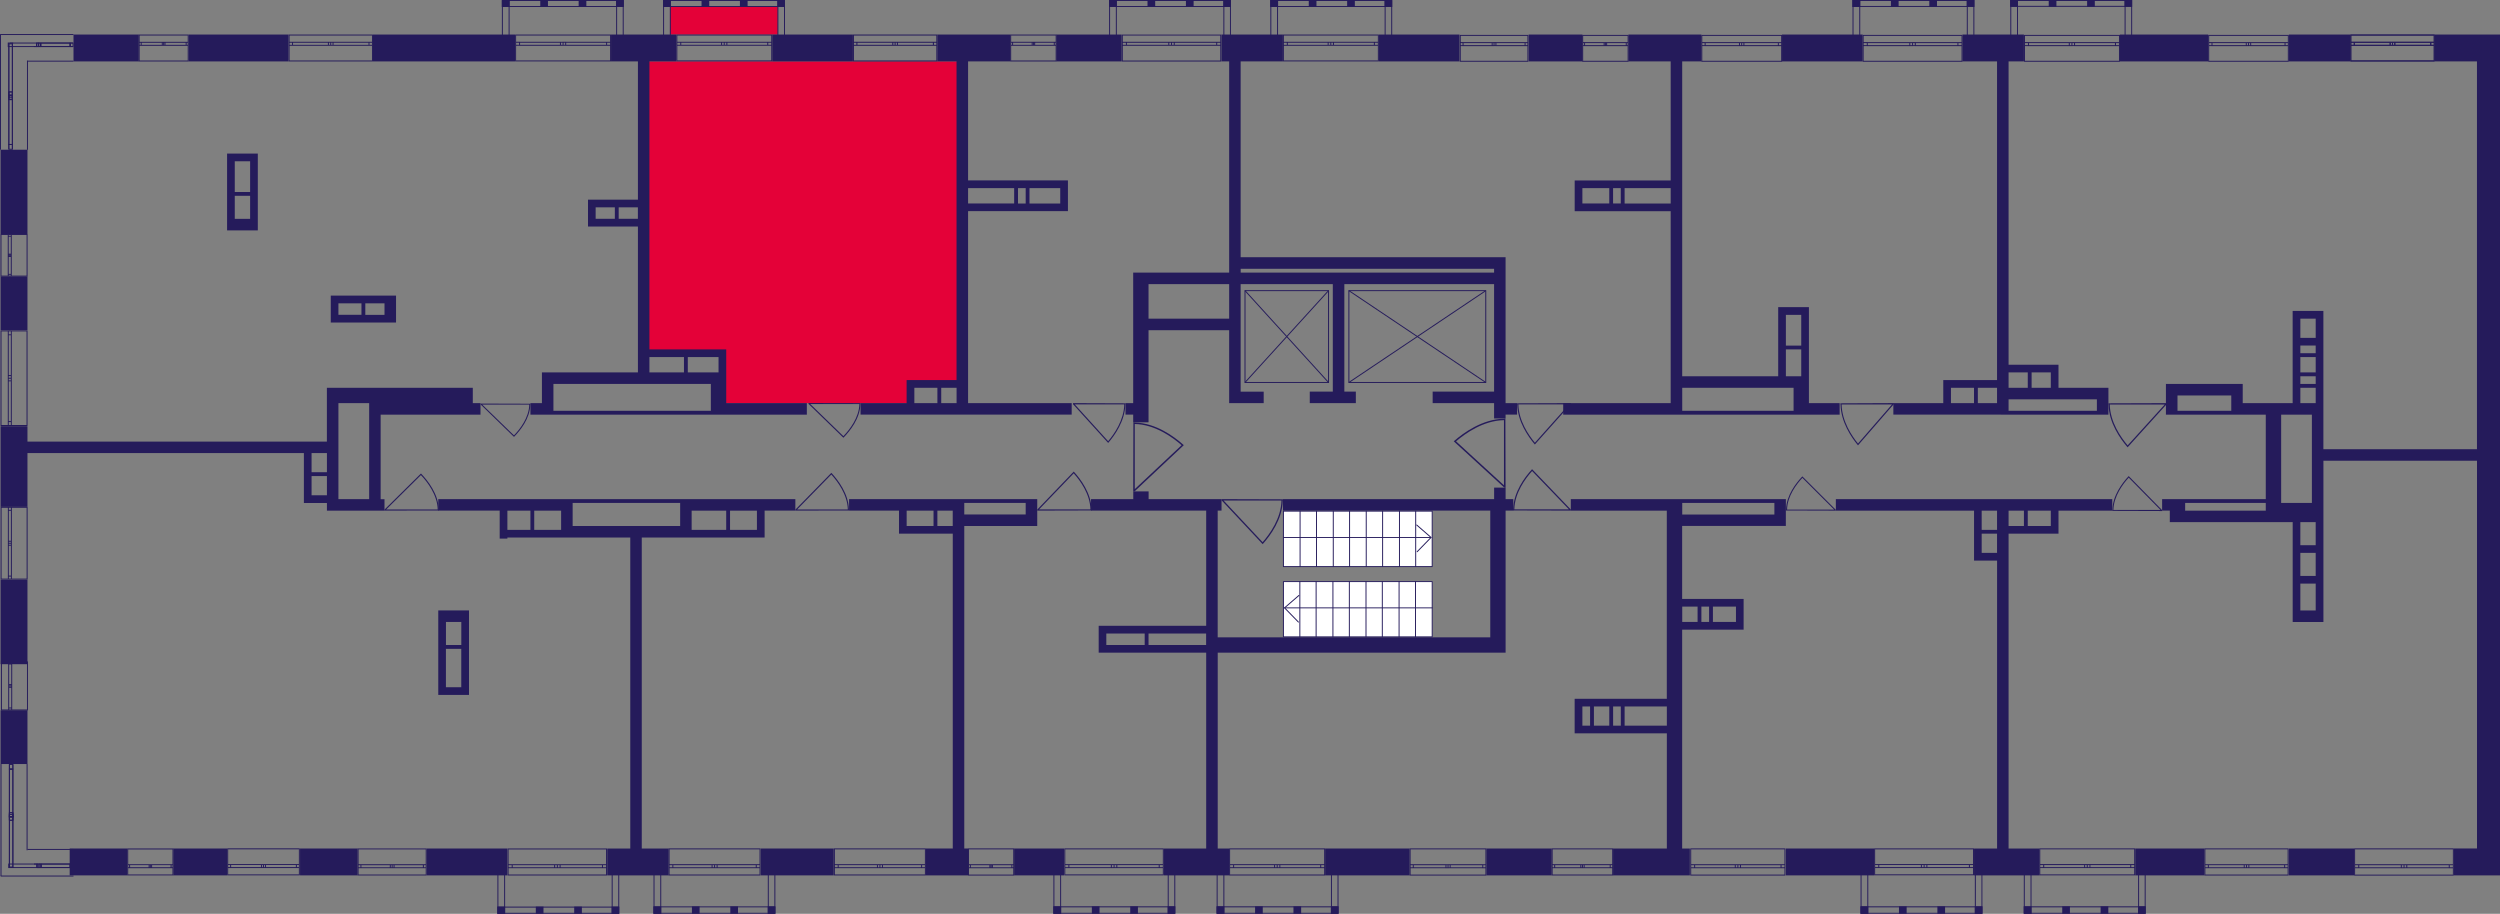 <?xml version="1.0" encoding="utf-8"?>
<!-- Generator: Adobe Illustrator 24.3.0, SVG Export Plug-In . SVG Version: 6.00 Build 0)  -->
<svg version="1.1" id="Слой_6" xmlns="http://www.w3.org/2000/svg" xmlns:xlink="http://www.w3.org/1999/xlink" x="0px" y="0px"
	 viewBox="0 0 650 237.58" style="enable-background:new 0 0 650 237.58;" xml:space="preserve">
<rect x="0" y="0" width="650" height="237.58" fill="#808080" stroke="none"/>
<path style="fill:#E40138;" d="M236.73,99.82c0,1.66,0,3.33,0,4.99c-16.3,0-32.61,0-48.91,0c0-4.33,0-8.65,0-12.98
	c-6.65,0-13.31,0-19.96,0c0-25.29,0-50.58,0-75.87c27.62,0,55.24,0,82.85,0c0,27.95,0,55.9,0,83.85
	C246.05,99.82,241.39,99.82,236.73,99.82z"/>
<rect x="174.19" y="1.66" style="fill:#E40138;" width="28.05" height="7.33"/>
<g>
	<path style="fill:#251B5B;" d="M649,8.98h-4.99h-10.98v6.99h10.98v100.82h-39.93v-8.98v-1v-1v-1V82.85v-2h-2h-3.99h-2v2v4.99v2
		v14.97h-12.98v-2v-2.99h-2.99h-13.98h-1h-2v6.99v1h16.97h1h1h1h5.99v21.96h-20.96h-3.99h-2v2.99h2v2.99h2h2h27.95v5.99v2v5.99v2
		v6.99v1v2h7.99v-1v-2v-14.97v-2v-5.99v-2.99v-1v-11.98h39.93v100.82h-5.99v6.99h5.99H650v-6.99V8.98H649z M566.15,106.81v-3.99
		h13.98v3.99H566.15z M598.09,92.84h3.99v3.99h-3.99V92.84z M598.09,97.83h3.99v2h-3.99V97.83z M598.09,82.85h3.99v4.99h-3.99V82.85
		z M602.08,89.84v2h-3.99v-2H602.08z M598.09,100.82h3.99v3.99h-3.99V100.82z M601.09,107.81v22.96h-7.99v-22.96H601.09z
		 M568.14,130.77h20.96v2h-20.96V130.77z M598.09,158.72v-6.99h3.99v6.99H598.09z M602.08,149.74h-3.99v-5.99h3.99V149.74z
		 M602.08,141.75h-3.99v-5.99h2.99h1V141.75z"/>
	<rect x="595.1" y="8.98" style="fill:#251B5B;" width="15.97" height="6.99"/>
	<rect x="551.17" y="8.98" style="fill:#251B5B;" width="22.96" height="6.99"/>
	<path style="fill:#251B5B;" d="M520.23,107.81h2h22.96h2h1v-6.99h-1h-2h-9.98v-3.99v-2h-2h-10.98V15.97h3.99V8.98h-15.97v6.99h8.98
		v82.85h-13.98v1v1v3.99h-12.98v2.99h26.95H520.23z M545.19,106.81h-22.96v-2.99h22.96V106.81z M533.21,100.82h-4.99v-3.99h4.99
		V100.82z M527.22,96.83v3.99h-4.99v-3.99H527.22z M507.25,100.82h5.99v3.99h-5.99V100.82z M514.24,104.81v-3.99h4.99v2.99v1H514.24
		z"/>
	<rect x="463.33" y="8.98" style="fill:#251B5B;" width="20.96" height="6.99"/>
	<rect x="397.45" y="8.98" style="fill:#251B5B;" width="13.98" height="6.99"/>
	<rect x="358.51" y="8.98" style="fill:#251B5B;" width="20.96" height="6.99"/>
	<path style="fill:#251B5B;" d="M294.63,109.81h3.99V85.85h20.96v15.97v1v2h8.98v-2.99h-5.99V73.87h23.96v27.95h-5.99v2.99h11.98
		v-2.99h-2.99V73.87h38.93v27.95h-15.97v2.99h15.97v2.99v1h2.99v-1h2.99v-2.99h-2.99V66.88h-2h-1h-65.88V15.97h10.98V8.98h-15.97
		v6.99h2v50.91v2.99v1h-20.96h-2.99h-1v33.94h-2v2.99h2V109.81z M322.58,69.88h65.88v1h-65.88V69.88z M319.58,73.87v8.98h-20.96
		v-8.98H319.58z"/>
	<path style="fill:#251B5B;" d="M251.7,54.9h14.97h1h7.99h1h1v-5.99v-2h-2H251.7V15.97h10.98V8.98h-18.97v6.99h4.99v82.85h-10.98h-2
		v2v3.99h-11.98v2.99h24.96h2.99h26.95v-2.99H251.7V54.9z M264.68,52.91v-3.99h2v3.99H264.68z M275.66,52.91h-7.99v-3.99h7.99V52.91
		z M263.68,48.91v3.99H251.7v-3.99H263.68z M237.73,100.82h5.99v3.99h-5.99V100.82z M244.72,104.81v-3.99h3.99v3.99H244.72z"/>
	<rect x="274.66" y="8.98" style="fill:#251B5B;" width="16.97" height="6.99"/>
	<rect x="200.79" y="8.98" style="fill:#251B5B;" width="20.96" height="6.99"/>
	<path style="fill:#251B5B;" d="M140.9,107.81h2h1h40.93h2.99h21.96v-2.99h-20.96v-5.99v-2v-5.99h-1h-1h-17.97V15.97h6.99V8.98
		h-16.97v6.99h6.99v35.94h-12.98v1v1v2.99v2h2h10.98v37.93H140.9v1v2v4.99h-2.99v2.99h1H140.9z M186.82,96.83h-2h-5.99v-3.99h7.99
		V96.83z M154.87,53.9h4.99v2.99h-4.99V53.9z M160.86,56.9V53.9h4.99v2.99H160.86z M168.85,92.84h8.98v3.99h-8.98V92.84z
		 M184.82,99.82v4.99v2h-40.93v-6.99H184.82z"/>
	<rect x="96.98" y="8.98" style="fill:#251B5B;" width="36.93" height="6.99"/>
	<rect x="49.06" y="8.98" style="fill:#251B5B;" width="25.95" height="6.99"/>
	<rect x="19.11" y="8.98" style="fill:#251B5B;" width="16.97" height="6.99"/>
	<rect x="0.15" y="38.93" style="fill:#251B5B;" width="6.99" height="21.96"/>
	<rect x="0.15" y="71.87" style="fill:#251B5B;" width="6.99" height="13.98"/>
	<rect x="0.15" y="150.73" style="fill:#251B5B;" width="6.99" height="21.96"/>
	<rect x="18.12" y="220.61" style="fill:#251B5B;" width="14.97" height="6.99"/>
	<rect x="45.07" y="220.61" style="fill:#251B5B;" width="13.98" height="6.99"/>
	<rect x="78.01" y="220.61" style="fill:#251B5B;" width="14.97" height="6.99"/>
	<rect x="110.95" y="220.61" style="fill:#251B5B;" width="20.96" height="6.99"/>
	<rect x="197.8" y="220.61" style="fill:#251B5B;" width="18.97" height="6.99"/>
	<path style="fill:#251B5B;" d="M250.71,136.76h15.97h2h1v-6.99h-1h-2h-15.97h-1h-2h-26.95v2.99h12.98v3.99v2h2h6.99h1h3.99v81.86
		h-6.99v6.99h10.98v-6.99h-1V136.76z M266.68,130.77v2.99h-15.97v-1v-2H266.68z M235.73,136.76v-3.99h6.99v3.99H235.73z
		 M243.72,136.76v-3.99h3.99v3.99H243.72z"/>
	<rect x="263.68" y="220.61" style="fill:#251B5B;" width="12.98" height="6.99"/>
	<path style="fill:#251B5B;" d="M316.59,169.7h74.87v-2v-2v-32.94h2v-2.99h-2v-2.99h-2.99v2.99h-1h-53.9v2.99h53.9v32.94h-70.87
		v-32.94h1v-2.99h-1h-2.99h-14.97v-2h-3.99v2h-10.98v2.99h10.98h3.99h14.97v29.95h-25.95h-1h-1v4.99v2h2h9.98h1h14.97v50.91h-10.98
		v6.99h16.97v-6.99h-2.99V169.7z M287.64,167.7v-2.99h9.98v2.99H287.64z M298.62,167.7v-2.99h14.97v2.99H298.62z"/>
	<rect x="344.54" y="220.61" style="fill:#251B5B;" width="21.96" height="6.99"/>
	<rect x="386.47" y="220.61" style="fill:#251B5B;" width="16.97" height="6.99"/>
	<path style="fill:#251B5B;" d="M464.33,132.77v-2.99h-2h-1h-23.96h-2h-2h-24.96v2.99h24.96v48.91h-21.96h-1h-1v8.98h1h1h6.99h1
		h13.98v29.95h-13.98v6.99h19.96v-6.99h-2v-36.93v-2v-17.97h13.98h2v-2v-5.99h-1h-1h-5.99h-1h-2h-1h-3.99v-18.97h23.96h1h2V132.77z
		 M411.42,183.68h2v4.99h-2V183.68z M414.42,188.67v-4.99h3.99v4.99H414.42z M419.41,183.68h2v4.99h-2V183.68z M433.38,188.67H422.4
		v-4.99h10.98V188.67z M451.35,157.72v3.99h-5.99v-3.99H451.35z M444.36,157.72v3.99h-2v-3.99H444.36z M441.37,157.72v3.99h-3.99
		v-3.99H441.37z M437.38,133.76v-2.99h23.96v2v1H437.38z"/>
	<path style="fill:#251B5B;" d="M477.31,132.77h35.94v4.99v1v4.99v1v1h5.99v74.87h-5.99v6.99h16.97v-6.99h-7.99v-81.86h3.99h1h5.99
		h2v-2v-3.99h13.98v-2.99h-71.87V132.77z M515.24,132.77h3.99v4.99h-3.99V132.77z M515.24,143.75v-4.99h3.99v4.99H515.24z
		 M522.23,136.76v-3.99h3.99v3.99H522.23z M533.21,136.76h-5.99v-3.99h5.99V136.76z"/>
	<rect x="464.33" y="220.61" style="fill:#251B5B;" width="22.96" height="6.99"/>
	<rect x="555.17" y="220.61" style="fill:#251B5B;" width="17.97" height="6.99"/>
	<rect x="595.1" y="220.61" style="fill:#251B5B;" width="16.97" height="6.99"/>
	<path style="fill:#251B5B;" d="M436.38,107.81h1h28.95h1h2h8.98v-2.99h-7.99V81.86v-1v-1h-7.99v1v1v15.97h-24.96V15.97h4.99V8.98
		H423.4v6.99h10.98v30.95h-24.96v1v1v3.99v2h2h22.96v49.91h-27.95v2.99h27.95H436.38z M468.32,81.86v7.99h-3.99v-7.99H468.32z
		 M464.33,90.84h3.99v6.99h-3.99V90.84z M462.33,100.82h2h2v3.99v2h-28.95v-5.99H462.33z M421.4,48.91v3.99h-2v-3.99H421.4z
		 M411.42,48.91h6.99v3.99h-6.99V48.91z M422.4,52.91v-3.99h11.98v3.99H422.4z"/>
	<path style="fill:#251B5B;" d="M98.97,107.81h20.96h2h1h2v-2.99h-2v-3.99h-1h-2H87.99h-2h-1v13.98H7.14v-3.99H0.15v20.96h6.99
		v-13.98h71.87v12.98h1h1H85v2h2.99h11.98v-2.99h-1V107.81z M95.98,104.81v1v2v21.96h-7.99v-1v-23.96H95.98z M85,117.79v4.99h-3.99
		v-4.99H85z M81.01,123.78H85v4.99h-3.99V123.78z"/>
	<path style="fill:#251B5B;" d="M99.97,83.85h2h1v-6.99h-1h-2H86v1v1v2.99v2h2H99.97z M99.97,81.86h-4.99v-2.99h4.99V81.86z
		 M87.99,78.86h5.99v2.99h-5.99V78.86z"/>
	<path style="fill:#251B5B;" d="M61.04,39.93h-2v2V56.9v2v1h7.99v-2v-1V39.93h-1h-1H61.04z M65.03,41.93v7.99h-3.99v-7.99H65.03z
		 M61.04,56.9v-5.99h3.99v5.99H61.04z"/>
	<rect x="0.15" y="184.67" style="fill:#251B5B;" width="6.99" height="13.98"/>
	<path style="fill:#251B5B;" d="M113.95,180.68h2h3.99h2v-2v-16.97v-2v-1h-5.99h-2v2.99v16.97V180.68z M119.94,161.71v5.99h-3.99
		v-5.99H119.94z M115.94,168.7h3.99v9.98h-3.99V168.7z"/>
	<path style="fill:#251B5B;" d="M198.8,139.75v-6.99h7.99v-2.99h-26.95h-1h-2h-27.95h-1h-33.94v2.99h15.97v4.99v2v0.29h2v-0.29h5.99
		h1h6.99h2h1h14.97v80.86h-5.99v6.99h15.97v-6.99h-6.99v-80.86h9.98h1h2h8.98h1h6.99h1H198.8z M131.92,137.76v-4.99h5.99v4.99
		H131.92z M138.9,137.76v-4.99h6.99v4.99H138.9z M148.89,136.76v-3.99v-1v-1h27.95v2v3.99H148.89z M179.83,137.76v-1v-3.99h8.98
		v4.99H179.83z M189.81,137.76v-4.99h6.99v4.99H189.81z"/>
</g>
<g>
	<rect x="522.68" y="0" style="fill:#251B5B;" width="2" height="1.77"/>
	<rect x="552.38" y="0" style="fill:#251B5B;" width="1.96" height="1.77"/>
	<rect x="542.65" y="0" style="fill:#251B5B;" width="2" height="1.77"/>
	<rect x="532.67" y="0" style="fill:#251B5B;" width="2" height="1.77"/>
	<g>
		<path style="fill:#251B5B;" d="M524.43,0.25v10.66h-1.5V0.25H524.43 M524.68,0h-2v11.16h2V0L524.68,0z"/>
	</g>
	<g>
		<path style="fill:#251B5B;" d="M554.11,0.25v10.66h-1.46V0.25H554.11 M554.36,0h-1.96v11.16h1.96V0L554.36,0z"/>
	</g>
	<g>
		<path style="fill:#251B5B;" d="M554.09,0.25v1.27h-31.16V0.25L554.09,0.25 M554.34,0l-31.66,0v1.77h31.66V0L554.34,0z"/>
	</g>
</g>
<g>
	<rect x="481.66" y="0" style="fill:#251B5B;" width="2" height="1.8"/>
	<rect x="511.35" y="0" style="fill:#251B5B;" width="1.96" height="1.8"/>
	<rect x="501.62" y="0" style="fill:#251B5B;" width="2" height="1.8"/>
	<rect x="491.64" y="0" style="fill:#251B5B;" width="2" height="1.8"/>
	<g>
		<path style="fill:#251B5B;" d="M483.41,0.25l0,10.85h-1.5V0.25H483.41 M483.66,0h-2v11.35h2L483.66,0L483.66,0z"/>
	</g>
	<g>
		<path style="fill:#251B5B;" d="M513.08,0.25V11.1h-1.46V0.25H513.08 M513.33,0h-1.96v11.35h1.96V0L513.33,0z"/>
	</g>
	<g>
		<path style="fill:#251B5B;" d="M513.07,0.25v1.3h-31.16v-1.3L513.07,0.25 M513.31,0l-31.66,0v1.8h31.66V0L513.31,0z"/>
	</g>
</g>
<g>
	<rect x="330.3" y="0.01" style="fill:#251B5B;" width="2" height="1.8"/>
	<rect x="359.99" y="0.01" style="fill:#251B5B;" width="1.96" height="1.8"/>
	<rect x="350.26" y="0.01" style="fill:#251B5B;" width="2" height="1.8"/>
	<rect x="340.28" y="0.01" style="fill:#251B5B;" width="2" height="1.8"/>
	<g>
		<path style="fill:#251B5B;" d="M332.04,0.26v10.85h-1.5V0.26H332.04 M332.29,0.01h-2v11.35h2V0.01L332.29,0.01z"/>
	</g>
	<g>
		<path style="fill:#251B5B;" d="M361.72,0.26v10.85h-1.46V0.26H361.72 M361.97,0.01h-1.96v11.35h1.96V0.01L361.97,0.01z"/>
	</g>
	<g>
		<path style="fill:#251B5B;" d="M361.7,0.26v1.3h-31.16v-1.3H361.7 M361.95,0.01H330.3v1.8h31.66V0.01L361.95,0.01z"/>
	</g>
</g>
<g>
	<rect x="288.37" y="0.01" style="fill:#251B5B;" width="2" height="1.8"/>
	<rect x="318.07" y="0.01" style="fill:#251B5B;" width="1.96" height="1.8"/>
	<rect x="308.34" y="0.01" style="fill:#251B5B;" width="2" height="1.8"/>
	<rect x="298.35" y="0.01" style="fill:#251B5B;" width="2" height="1.8"/>
	<g>
		<path style="fill:#251B5B;" d="M290.12,0.26v10.85h-1.5V0.26H290.12 M290.37,0.01h-2v11.35h2V0.01L290.37,0.01z"/>
	</g>
	<g>
		<path style="fill:#251B5B;" d="M319.79,0.26v10.85h-1.46V0.26H319.79 M320.04,0.01h-1.96v11.35h1.96V0.01L320.04,0.01z"/>
	</g>
	<g>
		<path style="fill:#251B5B;" d="M319.78,0.26v1.3h-31.16v-1.3H319.78 M320.03,0.01h-31.66v1.8h31.66V0.01L320.03,0.01z"/>
	</g>
</g>
<g>
	<rect x="130.49" y="0.01" style="fill:#251B5B;" width="2" height="1.8"/>
	<rect x="160.18" y="0.01" style="fill:#251B5B;" width="1.96" height="1.8"/>
	<rect x="150.45" y="0.01" style="fill:#251B5B;" width="2" height="1.8"/>
	<rect x="140.47" y="0.01" style="fill:#251B5B;" width="2" height="1.8"/>
	<g>
		<path style="fill:#251B5B;" d="M132.24,0.26v10.85h-1.5l0-10.85H132.24 M132.49,0.01h-2l0,11.35h2V0.01L132.49,0.01z"/>
	</g>
	<g>
		<path style="fill:#251B5B;" d="M161.91,0.26v10.85h-1.46V0.26H161.91 M162.16,0.01h-1.96v11.35h1.96V0.01L162.16,0.01z"/>
	</g>
	<g>
		<path style="fill:#251B5B;" d="M161.9,0.26l0,1.3h-31.16v-1.3H161.9 M162.15,0.01h-31.66v1.8h31.66L162.15,0.01L162.15,0.01z"/>
	</g>
</g>
<g>
	<rect x="172.41" y="0.01" style="fill:#251B5B;" width="2" height="1.8"/>
	<rect x="202.11" y="0.01" style="fill:#251B5B;" width="1.96" height="1.8"/>
	<rect x="192.38" y="0.01" style="fill:#251B5B;" width="2" height="1.8"/>
	<rect x="182.4" y="0.01" style="fill:#251B5B;" width="2" height="1.8"/>
	<g>
		<path style="fill:#251B5B;" d="M174.16,0.26v10.85h-1.5V0.26H174.16 M174.41,0.01h-2v11.35h2V0.01L174.41,0.01z"/>
	</g>
	<g>
		<path style="fill:#251B5B;" d="M203.84,0.26v10.85h-1.46V0.26H203.84 M204.09,0.01h-1.96v11.35h1.96V0.01L204.09,0.01z"/>
	</g>
	<g>
		<path style="fill:#251B5B;" d="M203.82,0.26v1.3h-31.16v-1.3H203.82 M204.07,0.01h-31.66v1.8h31.66V0.01L204.07,0.01z"/>
	</g>
</g>
<g>
	<rect x="129.33" y="235.72" style="fill:#251B5B;" width="2" height="1.86"/>
	<rect x="159.02" y="235.72" style="fill:#251B5B;" width="1.96" height="1.86"/>
	<rect x="149.29" y="235.72" style="fill:#251B5B;" width="2" height="1.86"/>
	<rect x="139.31" y="235.72" style="fill:#251B5B;" width="2" height="1.86"/>
	<g>
		<path style="fill:#251B5B;" d="M131.08,226.12v11.21h-1.5l0-11.21H131.08 M131.33,225.87h-2l0,11.71h2V225.87L131.33,225.87z"/>
	</g>
	<g>
		<path style="fill:#251B5B;" d="M160.75,226.12v11.21h-1.46v-11.21H160.75 M161,225.87h-1.96v11.71H161V225.87L161,225.87z"/>
	</g>
	<g>
		<path style="fill:#251B5B;" d="M160.74,235.97v1.36h-31.16v-1.36H160.74 M160.99,235.72h-31.66v1.86h31.66V235.72L160.99,235.72z"
			/>
	</g>
</g>
<g>
	<rect x="169.92" y="235.66" style="fill:#251B5B;" width="2" height="1.92"/>
	<rect x="199.61" y="235.66" style="fill:#251B5B;" width="1.96" height="1.92"/>
	<rect x="189.88" y="235.66" style="fill:#251B5B;" width="2" height="1.92"/>
	<rect x="179.9" y="235.66" style="fill:#251B5B;" width="2" height="1.92"/>
	<g>
		<path style="fill:#251B5B;" d="M171.67,225.74v11.59h-1.5v-11.59H171.67 M171.92,225.49h-2v12.09h2V225.49L171.92,225.49z"/>
	</g>
	<g>
		<path style="fill:#251B5B;" d="M201.34,225.74v11.59h-1.46v-11.59H201.34 M201.59,225.49h-1.96v12.09h1.96V225.49L201.59,225.49z"
			/>
	</g>
	<g>
		<path style="fill:#251B5B;" d="M201.33,235.91v1.42h-31.16v-1.42H201.33 M201.58,235.66h-31.66v1.92h31.66V235.66L201.58,235.66z"
			/>
	</g>
</g>
<g>
	<rect x="273.9" y="235.65" style="fill:#251B5B;" width="2" height="1.92"/>
	<rect x="303.59" y="235.65" style="fill:#251B5B;" width="1.96" height="1.92"/>
	<rect x="293.86" y="235.65" style="fill:#251B5B;" width="2" height="1.92"/>
	<rect x="283.88" y="235.65" style="fill:#251B5B;" width="2" height="1.92"/>
	<g>
		<path style="fill:#251B5B;" d="M275.64,225.73v11.59h-1.5l0-11.59H275.64 M275.89,225.48h-2l0,12.09h2V225.48L275.89,225.48z"/>
	</g>
	<g>
		<path style="fill:#251B5B;" d="M305.32,225.73v11.59h-1.46v-11.59H305.32 M305.57,225.48h-1.96v12.09h1.96V225.48L305.57,225.48z"
			/>
	</g>
	<g>
		<path style="fill:#251B5B;" d="M305.3,235.9v1.42h-31.16v-1.42H305.3 M305.55,235.65H273.9v1.92h31.66V235.65L305.55,235.65z"/>
	</g>
</g>
<g>
	<rect x="316.34" y="235.65" style="fill:#251B5B;" width="2" height="1.92"/>
	<rect x="346.03" y="235.65" style="fill:#251B5B;" width="1.96" height="1.92"/>
	<rect x="336.3" y="235.65" style="fill:#251B5B;" width="2" height="1.92"/>
	<rect x="326.32" y="235.65" style="fill:#251B5B;" width="2" height="1.92"/>
	<g>
		<path style="fill:#251B5B;" d="M318.08,225.73v11.59h-1.5v-11.59H318.08 M318.33,225.48h-2v12.09h2V225.48L318.33,225.48z"/>
	</g>
	<g>
		<path style="fill:#251B5B;" d="M347.76,225.73v11.59h-1.46v-11.59H347.76 M348.01,225.48h-1.96v12.09h1.96V225.48L348.01,225.48z"
			/>
	</g>
	<g>
		<path style="fill:#251B5B;" d="M347.74,235.9v1.42h-31.16v-1.42H347.74 M347.99,235.65h-31.66v1.92h31.66V235.65L347.99,235.65z"
			/>
	</g>
</g>
<g>
	<rect x="483.75" y="235.65" style="fill:#251B5B;" width="2" height="1.92"/>
	<rect x="513.45" y="235.65" style="fill:#251B5B;" width="1.96" height="1.92"/>
	<rect x="503.72" y="235.65" style="fill:#251B5B;" width="2" height="1.92"/>
	<rect x="493.73" y="235.65" style="fill:#251B5B;" width="2" height="1.92"/>
	<g>
		<path style="fill:#251B5B;" d="M485.5,225.73v11.59H484l0-11.59H485.5 M485.75,225.48h-2l0,12.09h2V225.48L485.75,225.48z"/>
	</g>
	<g>
		<path style="fill:#251B5B;" d="M515.18,225.73v11.59h-1.46v-11.59H515.18 M515.42,225.48h-1.96v12.09h1.96V225.48L515.42,225.48z"
			/>
	</g>
	<g>
		<path style="fill:#251B5B;" d="M515.16,235.9v1.42H484l0-1.42H515.16 M515.41,235.65h-31.66l0,1.92h31.66V235.65L515.41,235.65z"
			/>
	</g>
</g>
<g>
	<rect x="526.19" y="235.65" style="fill:#251B5B;" width="2" height="1.92"/>
	<rect x="555.89" y="235.65" style="fill:#251B5B;" width="1.96" height="1.92"/>
	<rect x="546.16" y="235.65" style="fill:#251B5B;" width="2" height="1.92"/>
	<rect x="536.18" y="235.65" style="fill:#251B5B;" width="2" height="1.92"/>
	<g>
		<path style="fill:#251B5B;" d="M527.94,225.73v11.59h-1.5v-11.59H527.94 M528.19,225.48h-2v12.09h2V225.48L528.19,225.48z"/>
	</g>
	<g>
		<path style="fill:#251B5B;" d="M557.62,225.73v11.59h-1.46v-11.59H557.62 M557.87,225.48h-1.96v12.09h1.96V225.48L557.87,225.48z"
			/>
	</g>
	<g>
		<path style="fill:#251B5B;" d="M557.6,235.9v1.42h-31.16v-1.42H557.6 M557.85,235.65h-31.66v1.92h31.66V235.65L557.85,235.65z"/>
	</g>
</g>
<g>
	<path style="fill:none;stroke:#251B5B;stroke-width:0.25;stroke-miterlimit:10;" d="M611.21,9.11l21.69,0v6.73l-21.69,0V9.11z
		 M632.9,9.11l-21.69,0 M632.9,15.85l-21.69,0 M632.9,10.99H632v0.79l0.9,0V10.99z M622.05,11.78h0.6v-0.79h-0.6V11.78z M632,10.99
		l-9.35,0v0.79H632V10.99z M622.05,10.99h-0.61v0.79h0.61V10.99z M611.21,11.78h0.9v-0.79h-0.9V11.78z M621.44,10.99h-9.33v0.79
		h9.33V10.99z M632.9,10.99H632 M632,10.99v0.79 M632,11.78l0.9,0 M622.05,11.78h0.6 M622.65,11.78v-0.79 M622.65,10.99h-0.6
		 M632,10.99l-9.35,0 M622.65,11.78H632 M622.05,10.99h-0.61 M621.44,10.99v0.79 M621.44,11.78h0.61 M611.21,11.78h0.9
		 M612.11,11.78v-0.79 M612.11,10.99h-0.9 M621.44,10.99h-9.33 M612.11,11.78h9.33"/>
</g>
<g>
	<path style="fill:none;stroke:#251B5B;stroke-width:0.25;stroke-miterlimit:10;" d="M574.26,9.2l20.7,0v6.73l-20.7,0V9.2z
		 M594.97,9.2l-20.7,0 M594.97,15.93l-20.7,0 M594.97,11.08h-0.86v0.79l0.86,0V11.08z M584.61,11.86h0.57v-0.79h-0.57V11.86z
		 M594.11,11.08l-8.93,0v0.79h8.93V11.08z M584.61,11.08h-0.58v0.79h0.58V11.08z M574.26,11.86h0.86v-0.79h-0.86V11.86z
		 M584.03,11.08h-8.91v0.79h8.91V11.08z M594.97,11.08h-0.86 M594.11,11.08v0.79 M594.11,11.86l0.86,0 M584.61,11.86h0.57
		 M585.18,11.86v-0.79 M585.18,11.08h-0.57 M594.11,11.08l-8.93,0 M585.18,11.86h8.93 M584.61,11.08h-0.58 M584.03,11.08v0.79
		 M584.03,11.86h0.58 M574.26,11.86h0.86 M575.12,11.86v-0.79 M575.12,11.08h-0.86 M584.03,11.08h-8.91 M575.12,11.86h8.91"/>
</g>
<g>
	<path style="fill:none;stroke:#251B5B;stroke-width:0.25;stroke-miterlimit:10;" d="M526.37,9.2l24.69,0v6.73l-24.69,0V9.2z
		 M551.05,9.2l-24.69,0 M551.05,15.93l-24.69,0 M551.05,11.08h-1.03v0.79h1.03V11.08z M538.7,11.86h0.68v-0.79h-0.68V11.86z
		 M550.03,11.08h-10.64v0.79l10.64,0V11.08z M538.7,11.08h-0.69v0.79h0.69V11.08z M526.37,11.86h1.03v-0.79h-1.03V11.86z
		 M538.02,11.08l-10.62,0v0.79h10.62V11.08z M551.05,11.08h-1.03 M550.03,11.08v0.79 M550.03,11.86h1.03 M538.7,11.86h0.68
		 M539.39,11.86v-0.79 M539.39,11.08h-0.68 M550.03,11.08h-10.64 M539.39,11.86l10.64,0 M538.7,11.08h-0.69 M538.02,11.08v0.79
		 M538.02,11.86h0.69 M526.37,11.86h1.03 M527.4,11.86v-0.79 M527.4,11.08h-1.03 M538.02,11.08l-10.62,0 M527.4,11.86h10.62"/>
</g>
<g>
	<path style="fill:none;stroke:#251B5B;stroke-width:0.25;stroke-miterlimit:10;" d="M484.42,9.2l25.71,0v6.73l-25.71,0V9.2z
		 M510.13,9.2l-25.71,0 M510.13,15.93l-25.71,0 M510.13,11.08h-1.07v0.79h1.07V11.08z M497.27,11.86h0.71v-0.79h-0.71V11.86z
		 M509.06,11.08h-11.09v0.79l11.09,0V11.08z M497.27,11.08h-0.72v0.79h0.72V11.08z M484.42,11.86h1.07v-0.79h-1.07V11.86z
		 M496.55,11.08l-11.06,0v0.79h11.06V11.08z M510.13,11.08h-1.07 M509.06,11.08v0.79 M509.06,11.86h1.07 M497.27,11.86h0.71
		 M497.98,11.86v-0.79 M497.98,11.08h-0.71 M509.06,11.08h-11.09 M497.98,11.86l11.09,0 M497.27,11.08h-0.72 M496.55,11.08v0.79
		 M496.55,11.86h0.72 M484.42,11.86h1.07 M485.49,11.86v-0.79 M485.49,11.08h-1.07 M496.55,11.08l-11.06,0 M485.49,11.86h11.06"/>
</g>
<g>
	<path style="fill:none;stroke:#251B5B;stroke-width:0.25;stroke-miterlimit:10;" d="M611.21,9.11l21.69,0v6.73l-21.69,0V9.11z
		 M632.9,9.11l-21.69,0 M632.9,15.85l-21.69,0 M632.9,10.99H632v0.79l0.9,0V10.99z M622.05,11.78h0.6v-0.79h-0.6V11.78z M632,10.99
		l-9.35,0v0.79H632V10.99z M622.05,10.99h-0.61v0.79h0.61V10.99z M611.21,11.78h0.9v-0.79h-0.9V11.78z M621.44,10.99h-9.33v0.79
		h9.33V10.99z M632.9,10.99H632 M632,10.99v0.79 M632,11.78l0.9,0 M622.05,11.78h0.6 M622.65,11.78v-0.79 M622.65,10.99h-0.6
		 M632,10.99l-9.35,0 M622.65,11.78H632 M622.05,10.99h-0.61 M621.44,10.99v0.79 M621.44,11.78h0.61 M611.21,11.78h0.9
		 M612.11,11.78v-0.79 M612.11,10.99h-0.9 M621.44,10.99h-9.33 M612.11,11.78h9.33"/>
</g>
<g>
	<path style="fill:none;stroke:#251B5B;stroke-width:0.25;stroke-miterlimit:10;" d="M442.47,9.2l20.76,0v6.73l-20.76,0V9.2z
		 M463.23,9.2l-20.76,0 M463.23,15.93l-20.76,0 M463.23,11.08h-0.86v0.79h0.86V11.08z M452.84,11.86h0.57v-0.79h-0.57V11.86z
		 M462.37,11.08h-8.95v0.79l8.95,0V11.08z M452.84,11.08h-0.58v0.79h0.58V11.08z M442.47,11.86h0.86v-0.79h-0.86V11.86z
		 M452.26,11.08l-8.93,0v0.79h8.93V11.08z M463.23,11.08h-0.86 M462.37,11.08v0.79 M462.37,11.86h0.86 M452.84,11.86h0.57
		 M453.42,11.86v-0.79 M453.42,11.08h-0.57 M462.37,11.08h-8.95 M453.42,11.86l8.95,0 M452.84,11.08h-0.58 M452.26,11.08v0.79
		 M452.26,11.86h0.58 M442.47,11.86h0.86 M443.34,11.86v-0.79 M443.34,11.08h-0.86 M452.26,11.08l-8.93,0 M443.34,11.86h8.93"/>
</g>
<g>
	<path style="fill:none;stroke:#251B5B;stroke-width:0.25;stroke-miterlimit:10;" d="M411.5,9.2l11.81,0v6.73l-11.81,0V9.2z
		 M423.31,9.2l-11.81,0 M423.31,15.93l-11.81,0 M423.31,11.08h-0.49v0.79h0.49V11.08z M417.4,11.86h0.33v-0.79h-0.33V11.86z
		 M422.82,11.08h-5.09v0.79h5.09V11.08z M417.4,11.08h-0.33v0.79h0.33V11.08z M411.5,11.86h0.49v-0.79l-0.49,0V11.86z M417.07,11.08
		h-5.08v0.79l5.08,0V11.08z M423.31,11.08h-0.49 M422.82,11.08v0.79 M422.82,11.86h0.49 M417.4,11.86h0.33 M417.73,11.86v-0.79
		 M417.73,11.08h-0.33 M422.82,11.08h-5.09 M417.73,11.86h5.09 M417.4,11.08h-0.33 M417.07,11.08v0.79 M417.07,11.86h0.33
		 M411.5,11.86h0.49 M411.99,11.86v-0.79 M411.99,11.08l-0.49,0 M417.07,11.08h-5.08 M411.99,11.86l5.08,0"/>
</g>
<g>
	<path style="fill:none;stroke:#251B5B;stroke-width:0.25;stroke-miterlimit:10;" d="M379.67,9.2l17.59,0v6.73l-17.59,0V9.2z
		 M397.25,9.2l-17.59,0 M397.25,15.93l-17.59,0 M397.25,11.08h-0.73v0.79h0.73V11.08z M388.45,11.86h0.49v-0.79h-0.49V11.86z
		 M396.52,11.08l-7.58,0v0.79h7.58V11.08z M388.45,11.08h-0.49v0.79h0.49V11.08z M379.67,11.86h0.73v-0.79h-0.73V11.86z
		 M387.96,11.08h-7.57v0.79l7.57,0V11.08z M397.25,11.08h-0.73 M396.52,11.08v0.79 M396.52,11.86h0.73 M388.45,11.86h0.49
		 M388.94,11.86v-0.79 M388.94,11.08h-0.49 M396.52,11.08l-7.58,0 M388.94,11.86h7.58 M388.45,11.08h-0.49 M387.96,11.08v0.79
		 M387.96,11.86h0.49 M379.67,11.86h0.73 M380.4,11.86v-0.79 M380.4,11.08h-0.73 M387.96,11.08h-7.57 M380.4,11.86l7.57,0"/>
</g>
<g>
	<path style="fill:none;stroke:#251B5B;stroke-width:0.25;stroke-miterlimit:10;" d="M333.68,9.11l24.69,0v6.73l-24.69,0V9.11z
		 M358.36,9.11l-24.69,0 M358.36,15.84l-24.69,0 M358.36,10.99h-1.03v0.79h1.03V10.99z M346.01,11.78h0.68v-0.79h-0.68V11.78z
		 M357.34,10.99l-10.64,0v0.79h10.64V10.99z M346.01,10.99h-0.69v0.79h0.69V10.99z M333.68,11.78h1.03v-0.79h-1.03V11.78z
		 M345.32,10.99h-10.62v0.79h10.62V10.99z M358.36,10.99h-1.03 M357.34,10.99v0.79 M357.34,11.78h1.03 M346.01,11.78h0.68
		 M346.7,11.78v-0.79 M346.7,10.99h-0.68 M357.34,10.99l-10.64,0 M346.7,11.78h10.64 M346.01,10.99h-0.69 M345.32,10.99v0.79
		 M345.32,11.78h0.69 M333.68,11.78h1.03 M334.71,11.78v-0.79 M334.71,10.99h-1.03 M345.32,10.99h-10.62 M334.71,11.78h10.62"/>
</g>
<g>
	<path style="fill:none;stroke:#251B5B;stroke-width:0.25;stroke-miterlimit:10;" d="M291.8,9.12l25.6,0v6.75l-25.6,0V9.12z
		 M317.41,9.12l-25.6,0 M317.41,15.86l-25.6,0 M317.41,11h-1.06v0.79h1.06V11z M304.6,11.78h0.71V11h-0.71V11.78z M316.34,11
		l-11.04,0v0.79h11.04V11z M304.6,11h-0.71v0.79h0.71V11z M291.8,11.78h1.06V11h-1.06V11.78z M303.88,11h-11.01v0.79l11.01,0V11z
		 M317.41,11h-1.06 M316.34,11v0.79 M316.34,11.78h1.06 M304.6,11.78h0.71 M305.3,11.78V11 M305.3,11h-0.71 M316.34,11l-11.04,0
		 M305.3,11.78h11.04 M304.6,11h-0.71 M303.88,11v0.79 M303.88,11.78h0.71 M291.8,11.78h1.06 M292.87,11.78V11 M292.87,11h-1.06
		 M303.88,11h-11.01 M292.87,11.78l11.01,0"/>
</g>
<g>
	<path style="fill:none;stroke:#251B5B;stroke-width:0.25;stroke-miterlimit:10;" d="M262.78,9.11l11.82,0v6.74l-11.82,0V9.11z
		 M274.6,9.11l-11.82,0 M274.6,15.86l-11.82,0 M274.6,10.99h-0.49v0.79h0.49V10.99z M268.69,11.78h0.33v-0.79h-0.33V11.78z
		 M274.11,10.99l-5.1,0v0.79l5.1,0V10.99z M268.69,10.99h-0.33v0.79h0.33V10.99z M262.78,11.78h0.49v-0.79h-0.49V11.78z
		 M268.36,10.99h-5.08v0.79h5.08V10.99z M274.6,10.99h-0.49 M274.11,10.99v0.79 M274.11,11.78h0.49 M268.69,11.78h0.33
		 M269.02,11.78v-0.79 M269.02,10.99h-0.33 M274.11,10.99l-5.1,0 M269.02,11.78l5.1,0 M268.69,10.99h-0.33 M268.36,10.99v0.79
		 M268.36,11.78h0.33 M262.78,11.78h0.49 M263.28,11.78v-0.79 M263.28,10.99h-0.49 M268.36,10.99h-5.08 M263.28,11.78h5.08"/>
</g>
<g>
	<path style="fill:none;stroke:#251B5B;stroke-width:0.262;stroke-miterlimit:10;" d="M221.89,9.11l21.69,0v6.74l-21.69,0V9.11z
		 M243.59,9.11l-21.69,0 M243.59,15.85l-21.69,0 M243.59,10.99h-0.9v0.79h0.9V10.99z M232.73,11.78h0.6v-0.79h-0.6V11.78z
		 M242.68,10.99l-9.35,0v0.79l9.35,0V10.99z M232.73,10.99h-0.61v0.79h0.61V10.99z M221.89,11.78h0.9v-0.79h-0.9V11.78z
		 M232.13,10.99h-9.33v0.79h9.33V10.99z M243.59,10.99h-0.9 M242.68,10.99v0.79 M242.68,11.78h0.9 M232.73,11.78h0.6 M233.33,11.78
		v-0.79 M233.33,10.99h-0.6 M242.68,10.99l-9.35,0 M233.33,11.78l9.35,0 M232.73,10.99h-0.61 M232.13,10.99v0.79 M232.13,11.78h0.61
		 M221.89,11.78h0.9 M222.8,11.78v-0.79 M222.8,10.99h-0.9 M232.13,10.99h-9.33 M222.8,11.78h9.33"/>
</g>
<g>
	<path style="fill:none;stroke:#251B5B;stroke-width:0.25;stroke-miterlimit:10;" d="M175.98,9.11l24.67,0v6.72l-24.67,0V9.11z
		 M200.64,9.11l-24.67,0 M200.64,15.83l-24.67,0 M200.64,10.99h-1.03v0.78h1.03V10.99z M188.3,11.77h0.68v-0.78h-0.68V11.77z
		 M199.62,10.99l-10.63,0v0.78h10.63V10.99z M188.3,10.99h-0.69v0.78h0.69V10.99z M175.98,11.77H177v-0.78h-1.03V11.77z
		 M187.61,10.99H177v0.78l10.61,0V10.99z M200.64,10.99h-1.03 M199.62,10.99v0.78 M199.62,11.77h1.03 M188.3,11.77h0.68
		 M188.98,11.77v-0.78 M188.98,10.99h-0.68 M199.62,10.99l-10.63,0 M188.98,11.77h10.63 M188.3,10.99h-0.69 M187.61,10.99v0.78
		 M187.61,11.77h0.69 M175.98,11.77H177 M177,11.77v-0.78 M177,10.99h-1.03 M187.61,10.99H177 M177,11.77l10.61,0"/>
</g>
<g>
	<path style="fill:none;stroke:#251B5B;stroke-width:0.25;stroke-miterlimit:10;" d="M134.06,9.11l24.69,0v6.73l-24.69,0V9.11z
		 M158.75,9.11l-24.69,0 M158.75,15.84l-24.69,0 M158.75,10.99h-1.03v0.79h1.03V10.99z M146.4,11.77h0.68v-0.79h-0.68V11.77z
		 M157.72,10.99h-10.64v0.79l10.64,0V10.99z M146.4,10.99h-0.69v0.79h0.69V10.99z M134.06,11.77h1.03v-0.79h-1.03V11.77z
		 M145.71,10.99l-10.62,0v0.79h10.62V10.99z M158.75,10.99h-1.03 M157.72,10.99v0.79 M157.72,11.77h1.03 M146.4,11.77h0.68
		 M147.08,11.77v-0.79 M147.08,10.99h-0.68 M157.72,10.99h-10.64 M147.08,11.77l10.64,0 M146.4,10.99h-0.69 M145.71,10.99v0.79
		 M145.71,11.77h0.69 M134.06,11.77h1.03 M135.09,11.77v-0.79 M135.09,10.99h-1.03 M145.71,10.99l-10.62,0 M135.09,11.77h10.62"/>
</g>
<g>
	<path style="fill:none;stroke:#251B5B;stroke-width:0.25;stroke-miterlimit:10;" d="M75.16,9.11l21.68,0v6.74l-21.68,0V9.11z
		 M96.84,9.11l-21.68,0 M96.84,15.85l-21.68,0 M96.84,10.99h-0.9v0.79h0.9V10.99z M85.99,11.78h0.6v-0.79h-0.6V11.78z M95.94,10.99
		l-9.35,0v0.79l9.35,0V10.99z M85.99,10.99h-0.61v0.79h0.61V10.99z M75.16,11.78h0.9v-0.79h-0.9V11.78z M85.39,10.99h-9.33v0.79
		h9.33V10.99z M96.84,10.99h-0.9 M95.94,10.99v0.79 M95.94,11.78h0.9 M85.99,11.78h0.6 M86.59,11.78v-0.79 M86.59,10.99h-0.6
		 M95.94,10.99l-9.35,0 M86.59,11.78l9.35,0 M85.99,10.99h-0.61 M85.39,10.99v0.79 M85.39,11.78h0.61 M75.16,11.78h0.9 M76.06,11.78
		v-0.79 M76.06,10.99h-0.9 M85.39,10.99h-9.33 M76.06,11.78h9.33"/>
</g>
<g>
	<path style="fill:none;stroke:#251B5B;stroke-width:0.25;stroke-miterlimit:10;" d="M36.18,9.11l12.75,0v6.75l-12.75,0V9.11z
		 M48.93,9.11l-12.75,0 M48.93,15.86l-12.75,0 M48.93,11H48.4v0.79h0.53V11z M42.55,11.78h0.35V11h-0.35V11.78z M48.4,11h-5.5v0.79
		h5.5V11z M42.55,11h-0.36v0.79h0.36V11z M36.18,11.78h0.53V11h-0.53V11.78z M42.19,11h-5.48v0.79l5.48,0V11z M48.93,11H48.4
		 M48.4,11v0.79 M48.4,11.78h0.53 M42.55,11.78h0.35 M42.9,11.78V11 M42.9,11h-0.35 M48.4,11h-5.5 M42.9,11.78h5.5 M42.55,11h-0.36
		 M42.19,11v0.79 M42.19,11.78h0.36 M36.18,11.78h0.53 M36.71,11.78V11 M36.71,11h-0.53 M42.19,11h-5.48 M36.71,11.78l5.48,0"/>
</g>
<g>
	<line style="fill:none;stroke:#251B5B;stroke-width:0.25;stroke-miterlimit:10;" x1="19.11" y1="227.77" x2="0.18" y2="227.77"/>
	<line style="fill:none;stroke:#251B5B;stroke-width:0.25;stroke-miterlimit:10;" x1="19.11" y1="220.85" x2="7.14" y2="220.85"/>
	
		<rect x="18.26" y="224.65" style="fill:none;stroke:#251B5B;stroke-width:0.25;stroke-miterlimit:10;" width="0.75" height="0.92"/>
	
		<rect x="10.13" y="224.65" style="fill:none;stroke:#251B5B;stroke-width:0.25;stroke-miterlimit:10;" width="0.51" height="0.92"/>
	
		<rect x="10.71" y="224.65" style="fill:none;stroke:#251B5B;stroke-width:0.25;stroke-miterlimit:10;" width="7.55" height="0.92"/>
	
		<rect x="9.62" y="224.65" style="fill:none;stroke:#251B5B;stroke-width:0.25;stroke-miterlimit:10;" width="0.52" height="0.92"/>
	
		<rect x="2.27" y="224.65" style="fill:none;stroke:#251B5B;stroke-width:0.25;stroke-miterlimit:10;" width="7.35" height="0.92"/>
	
		<line style="fill:none;stroke:#251B5B;stroke-width:0.25;stroke-miterlimit:10;" x1="18.99" y1="225.57" x2="18.26" y2="225.57"/>
	
		<line style="fill:none;stroke:#251B5B;stroke-width:0.25;stroke-miterlimit:10;" x1="18.26" y1="225.57" x2="18.26" y2="224.65"/>
	<line style="fill:none;stroke:#251B5B;stroke-width:0.25;stroke-miterlimit:10;" x1="18.2" y1="224.65" x2="18.99" y2="224.65"/>
	<line style="fill:none;stroke:#251B5B;stroke-width:0.25;stroke-miterlimit:10;" x1="9.4" y1="224.65" x2="9.95" y2="224.65"/>
	
		<line style="fill:none;stroke:#251B5B;stroke-width:0.25;stroke-miterlimit:10;" x1="10.64" y1="224.65" x2="10.64" y2="225.57"/>
	
		<line style="fill:none;stroke:#251B5B;stroke-width:0.25;stroke-miterlimit:10;" x1="10.64" y1="225.57" x2="10.13" y2="225.57"/>
	
		<line style="fill:none;stroke:#251B5B;stroke-width:0.25;stroke-miterlimit:10;" x1="18.26" y1="225.57" x2="10.71" y2="225.57"/>
	<line style="fill:none;stroke:#251B5B;stroke-width:0.25;stroke-miterlimit:10;" x1="10.02" y1="224.65" x2="18.2" y2="224.65"/>
	<line style="fill:none;stroke:#251B5B;stroke-width:0.25;stroke-miterlimit:10;" x1="10.13" y1="225.57" x2="9.62" y2="225.57"/>
	<line style="fill:none;stroke:#251B5B;stroke-width:0.25;stroke-miterlimit:10;" x1="9.62" y1="225.57" x2="9.62" y2="224.65"/>
	<line style="fill:none;stroke:#251B5B;stroke-width:0.25;stroke-miterlimit:10;" x1="8.84" y1="224.65" x2="9.4" y2="224.65"/>
	<line style="fill:none;stroke:#251B5B;stroke-width:0.25;stroke-miterlimit:10;" x1="0.26" y1="227.77" x2="0.26" y2="198.65"/>
	<line style="fill:none;stroke:#251B5B;stroke-width:0.25;stroke-miterlimit:10;" x1="7.04" y1="221.07" x2="7.04" y2="198.65"/>
	
		<rect x="2.44" y="212.29" style="fill:none;stroke:#251B5B;stroke-width:0.25;stroke-miterlimit:10;" width="0.91" height="0.97"/>
	
		<rect x="2.44" y="211.78" style="fill:none;stroke:#251B5B;stroke-width:0.25;stroke-miterlimit:10;" width="0.91" height="13.64"/>
	
		<rect x="2.44" y="211.31" style="fill:none;stroke:#251B5B;stroke-width:0.25;stroke-miterlimit:10;" width="0.91" height="0.98"/>
	
		<rect x="2.44" y="198.76" style="fill:none;stroke:#251B5B;stroke-width:0.25;stroke-miterlimit:10;" width="0.91" height="1.21"/>
	
		<rect x="2.44" y="199.97" style="fill:none;stroke:#251B5B;stroke-width:0.25;stroke-miterlimit:10;" width="0.91" height="12.53"/>
	<line style="fill:none;stroke:#251B5B;stroke-width:0.25;stroke-miterlimit:10;" x1="2.72" y1="225.55" x2="3.56" y2="225.55"/>
	<line style="fill:none;stroke:#251B5B;stroke-width:0.25;stroke-miterlimit:10;" x1="3.35" y1="212.29" x2="3.35" y2="213.26"/>
	<line style="fill:none;stroke:#251B5B;stroke-width:0.25;stroke-miterlimit:10;" x1="3.35" y1="213.26" x2="2.44" y2="213.26"/>
	<line style="fill:none;stroke:#251B5B;stroke-width:0.25;stroke-miterlimit:10;" x1="2.44" y1="213.26" x2="2.44" y2="212.29"/>
	<line style="fill:none;stroke:#251B5B;stroke-width:0.25;stroke-miterlimit:10;" x1="2.44" y1="225.66" x2="2.44" y2="211.78"/>
	<line style="fill:none;stroke:#251B5B;stroke-width:0.25;stroke-miterlimit:10;" x1="3.35" y1="211.78" x2="3.35" y2="225.66"/>
	<line style="fill:none;stroke:#251B5B;stroke-width:0.25;stroke-miterlimit:10;" x1="2.44" y1="212.29" x2="2.44" y2="211.31"/>
	<line style="fill:none;stroke:#251B5B;stroke-width:0.25;stroke-miterlimit:10;" x1="2.44" y1="211.31" x2="3.35" y2="211.31"/>
	<line style="fill:none;stroke:#251B5B;stroke-width:0.25;stroke-miterlimit:10;" x1="3.35" y1="211.31" x2="3.35" y2="212.29"/>
	<line style="fill:none;stroke:#251B5B;stroke-width:0.25;stroke-miterlimit:10;" x1="3.35" y1="198.76" x2="3.35" y2="199.97"/>
	<line style="fill:none;stroke:#251B5B;stroke-width:0.25;stroke-miterlimit:10;" x1="3.35" y1="199.97" x2="2.44" y2="199.97"/>
	<line style="fill:none;stroke:#251B5B;stroke-width:0.25;stroke-miterlimit:10;" x1="2.44" y1="199.97" x2="2.44" y2="198.76"/>
	<line style="fill:none;stroke:#251B5B;stroke-width:0.25;stroke-miterlimit:10;" x1="2.44" y1="212.51" x2="2.44" y2="199.97"/>
	<line style="fill:none;stroke:#251B5B;stroke-width:0.25;stroke-miterlimit:10;" x1="3.35" y1="199.97" x2="3.35" y2="212.51"/>
</g>
<g>
	<path style="fill:none;stroke:#251B5B;stroke-width:0.25;stroke-miterlimit:10;" d="M0.25,71.78l0-10.8l6.79,0l0,10.8H0.25z
		 M0.25,60.98l0,10.8 M7.04,60.98l0,10.8 M2.14,60.98l0,0.45h0.79l0-0.45L2.14,60.98z M2.93,66.38l0-0.3H2.14l0,0.3H2.93z
		 M2.14,61.43l0,4.66h0.79l0-4.66H2.14z M2.14,66.38v0.3h0.79l0-0.3H2.14z M2.93,71.78l0-0.45H2.14l0,0.45H2.93z M2.14,66.68l0,4.65
		h0.79l0-4.65H2.14z M2.14,60.98l0,0.45 M2.14,61.43h0.79 M2.93,61.43l0-0.45 M2.93,66.38l0-0.3 M2.93,66.09H2.14 M2.14,66.09l0,0.3
		 M2.14,61.43l0,4.66 M2.93,66.09l0-4.66 M2.14,66.38v0.3 M2.14,66.68h0.79 M2.93,66.68l0-0.3 M2.93,71.78l0-0.45 M2.93,71.33H2.14
		 M2.14,71.33l0,0.45 M2.14,66.68l0,4.65 M2.93,71.33l0-4.65"/>
</g>
<g>
	<path style="fill:none;stroke:#251B5B;stroke-width:0.25;stroke-miterlimit:10;" d="M0.26,110.63l0-24.59l6.77,0l0,24.59H0.26z
		 M0.26,86.03l0,24.59 M7.03,86.03l0,24.59 M2.15,86.03v1.02h0.79l0-1.02H2.15z M2.94,98.34l0-0.68H2.15l0,0.68H2.94z M2.15,87.05
		l0,10.6h0.79l0-10.6H2.15z M2.15,98.34v0.69h0.79l0-0.69H2.15z M2.94,110.63l0-1.02l-0.79,0l0,1.02H2.94z M2.15,99.02l0,10.58
		l0.79,0l0-10.58H2.15z M2.15,86.03v1.02 M2.15,87.05h0.79 M2.94,87.05l0-1.02 M2.94,98.34l0-0.68 M2.94,97.66H2.15 M2.15,97.66
		l0,0.68 M2.15,87.05l0,10.6 M2.94,97.66l0-10.6 M2.15,98.34v0.69 M2.15,99.02h0.79 M2.94,99.02l0-0.69 M2.94,110.63l0-1.02
		 M2.94,109.6l-0.79,0 M2.15,109.6l0,1.02 M2.15,99.02l0,10.58 M2.94,109.6l0-10.58"/>
</g>
<g>
	<path style="fill:none;stroke:#251B5B;stroke-width:0.25;stroke-miterlimit:10;" d="M0.28,150.56l0-18.66h6.77l0,18.66
		L0.28,150.56z M0.28,131.9l0,18.66 M7.05,131.9l0,18.66 M2.17,131.9l0,0.78h0.79l0-0.78H2.17z M2.96,141.24v-0.51H2.17v0.51H2.96z
		 M2.17,132.68l0,8.04h0.79l0-8.04H2.17z M2.17,141.24l0,0.52h0.79l0-0.52H2.17z M2.96,150.56l0-0.78H2.17l0,0.78H2.96z
		 M2.17,141.76l0,8.03h0.79l0-8.03H2.17z M2.17,131.9l0,0.78 M2.17,132.68h0.79 M2.96,132.68l0-0.78 M2.96,141.24v-0.51
		 M2.96,140.72H2.17 M2.17,140.72v0.51 M2.17,132.68l0,8.04 M2.96,140.72l0-8.04 M2.17,141.24l0,0.52 M2.17,141.76h0.79
		 M2.96,141.76l0-0.52 M2.96,150.56l0-0.78 M2.96,149.79H2.17 M2.17,149.79l0,0.78 M2.17,141.76l0,8.03 M2.96,149.79l0-8.03"/>
</g>
<g>
	<path style="fill:none;stroke:#251B5B;stroke-width:0.25;stroke-miterlimit:10;" d="M77.83,227.46l-18.63,0l0-6.76h18.63V227.46z
		 M59.19,227.46l18.63,0 M59.19,220.69h18.63 M59.19,225.57h0.77v-0.79h-0.77V225.57z M68.52,224.78H68v0.79h0.51V224.78z
		 M59.97,225.57H68v-0.79h-8.03V225.57z M68.52,225.57h0.52v-0.79h-0.52V225.57z M77.83,224.78h-0.77v0.79h0.77V224.78z
		 M69.04,225.57h8.02v-0.79h-8.02V225.57z M59.19,225.57h0.77 M59.97,225.57v-0.79 M59.97,224.78h-0.77 M68.52,224.78H68 M68,224.78
		v0.79 M68,225.57h0.51 M59.97,225.57H68 M68,224.78h-8.03 M68.52,225.57h0.52 M69.04,225.57v-0.79 M69.04,224.78h-0.52
		 M77.83,224.78h-0.77 M77.05,224.78v0.79 M77.05,225.57h0.77 M69.04,225.57h8.02 M77.05,224.78h-8.02"/>
</g>
<g>
	<path style="fill:none;stroke:#251B5B;stroke-width:0.25;stroke-miterlimit:10;" d="M110.81,227.5H93.1v-6.78h17.71V227.5z
		 M93.1,227.5h17.71 M93.1,220.72h17.71 M93.1,225.61h0.74v-0.79H93.1V225.61z M101.96,224.82h-0.49l0,0.79h0.49V224.82z
		 M93.84,225.61l7.64,0l0-0.79h-7.64V225.61z M101.96,225.61h0.49v-0.79h-0.49V225.61z M110.81,224.82h-0.74v0.79h0.74V224.82z
		 M102.46,225.61h7.62v-0.79h-7.62V225.61z M93.1,225.61h0.74 M93.84,225.61v-0.79 M93.84,224.82H93.1 M101.96,224.82h-0.49
		 M101.47,224.82l0,0.79 M101.47,225.61h0.49 M93.84,225.61l7.64,0 M101.47,224.82h-7.64 M101.96,225.61h0.49 M102.46,225.61v-0.79
		 M102.46,224.82h-0.49 M110.81,224.82h-0.74 M110.08,224.82v0.79 M110.08,225.61h0.74 M102.46,225.61h7.62 M110.08,224.82h-7.62"/>
</g>
<g>
	<path style="fill:none;stroke:#251B5B;stroke-width:0.25;stroke-miterlimit:10;" d="M157.7,227.5l-25.6,0v-6.77l25.6,0V227.5z
		 M132.11,227.5l25.6,0 M132.11,220.73l25.6,0 M132.11,225.61h1.06v-0.79h-1.06V225.61z M144.91,224.82h-0.71v0.79h0.71V224.82z
		 M133.17,225.61h11.04v-0.79h-11.04V225.61z M144.91,225.61h0.71v-0.79h-0.71V225.61z M157.7,224.82h-1.06v0.79h1.06V224.82z
		 M145.63,225.61h11.01v-0.79h-11.01V225.61z M132.11,225.61h1.06 M133.17,225.61v-0.79 M133.17,224.82h-1.06 M144.91,224.82h-0.71
		 M144.21,224.82v0.79 M144.21,225.61h0.71 M133.17,225.61h11.04 M144.21,224.82h-11.04 M144.91,225.61h0.71 M145.63,225.61v-0.79
		 M145.63,224.82h-0.71 M157.7,224.82h-1.06 M156.64,224.82v0.79 M156.64,225.61h1.06 M145.63,225.61h11.01 M156.64,224.82h-11.01"
		/>
</g>
<g>
	<path style="fill:none;stroke:#251B5B;stroke-width:0.25;stroke-miterlimit:10;" d="M197.61,227.5h-23.65v-6.79h23.65V227.5z
		 M173.96,227.5h23.65 M173.96,220.71h23.65 M173.96,225.61h0.98v-0.79h-0.98V225.61z M185.79,224.81h-0.65v0.79h0.65V224.81z
		 M174.94,225.61l10.2,0v-0.79h-10.2V225.61z M185.79,225.61h0.66v-0.79h-0.66V225.61z M197.61,224.81h-0.98v0.79h0.98V224.81z
		 M186.45,225.61h10.17v-0.79l-10.17,0V225.61z M173.96,225.61h0.98 M174.94,225.61v-0.79 M174.94,224.81h-0.98 M185.79,224.81
		h-0.65 M185.14,224.81v0.79 M185.14,225.61h0.65 M174.94,225.61l10.2,0 M185.14,224.81h-10.2 M185.79,225.61h0.66 M186.45,225.61
		v-0.79 M186.45,224.81h-0.66 M197.61,224.81h-0.98 M196.63,224.81v0.79 M196.63,225.61h0.98 M186.45,225.61h10.17 M196.63,224.81
		l-10.17,0"/>
</g>
<g>
	<path style="fill:none;stroke:#251B5B;stroke-width:0.25;stroke-miterlimit:10;" d="M240.6,227.49h-23.66v-6.78h23.66V227.49z
		 M216.95,227.49h23.66 M216.95,220.71h23.66 M216.95,225.6h0.98v-0.79h-0.98V225.6z M228.78,224.81h-0.65v0.79h0.65V224.81z
		 M217.93,225.6h10.2v-0.79h-10.2V225.6z M228.78,225.6h0.66v-0.79h-0.66V225.6z M240.6,224.81h-0.98v0.79h0.98V224.81z
		 M229.44,225.6h10.18v-0.79h-10.18V225.6z M216.95,225.6h0.98 M217.93,225.6v-0.79 M217.93,224.81h-0.98 M228.78,224.81h-0.65
		 M228.13,224.81v0.79 M228.13,225.6h0.65 M217.93,225.6h10.2 M228.13,224.81h-10.2 M228.78,225.6h0.66 M229.44,225.6v-0.79
		 M229.44,224.81h-0.66 M240.6,224.81h-0.98 M239.62,224.81v0.79 M239.62,225.6h0.98 M229.44,225.6h10.18 M239.62,224.81h-10.18"/>
</g>
<g>
	<path style="fill:none;stroke:#251B5B;stroke-width:0.25;stroke-miterlimit:10;" d="M263.57,227.52h-11.76l0-6.81h11.76V227.52z
		 M251.81,227.52h11.76 M251.81,220.71h11.76 M251.81,225.62h0.49v-0.79h-0.49V225.62z M257.69,224.82h-0.32v0.79h0.32V224.82z
		 M252.3,225.62h5.07v-0.79h-5.07V225.62z M257.69,225.62h0.33v-0.79h-0.33V225.62z M263.57,224.82h-0.49v0.79h0.49V224.82z
		 M258.02,225.62l5.06,0v-0.79h-5.06V225.62z M251.81,225.62h0.49 M252.3,225.62v-0.79 M252.3,224.82h-0.49 M257.69,224.82h-0.32
		 M257.37,224.82v0.79 M257.37,225.62h0.32 M252.3,225.62h5.07 M257.37,224.82h-5.07 M257.69,225.62h0.33 M258.02,225.62v-0.79
		 M258.02,224.82h-0.33 M263.57,224.82h-0.49 M263.08,224.82v0.79 M263.08,225.62h0.49 M258.02,225.62l5.06,0 M263.08,224.82h-5.06"
		/>
</g>
<g>
	<path style="fill:none;stroke:#251B5B;stroke-width:0.25;stroke-miterlimit:10;" d="M302.46,227.47h-25.61v-6.76l25.61,0
		L302.46,227.47z M276.85,227.47h25.61 M276.85,220.71l25.61,0 M276.85,225.59h1.06v-0.79h-1.06V225.59z M289.66,224.8h-0.71v0.79
		h0.71V224.8z M277.91,225.59h11.04v-0.79h-11.04V225.59z M289.66,225.59h0.71v-0.79h-0.71V225.59z M302.46,224.8h-1.06v0.79h1.06
		V224.8z M290.38,225.59l11.02,0v-0.79h-11.02V225.59z M276.85,225.59h1.06 M277.91,225.59v-0.79 M277.91,224.8h-1.06 M289.66,224.8
		h-0.71 M288.95,224.8v0.79 M288.95,225.59h0.71 M277.91,225.59h11.04 M288.95,224.8h-11.04 M289.66,225.59h0.71 M290.38,225.59
		v-0.79 M290.38,224.8h-0.71 M302.46,224.8h-1.06 M301.39,224.8v0.79 M301.39,225.59h1.06 M290.38,225.59l11.02,0 M301.39,224.8
		h-11.02"/>
</g>
<g>
	<path style="fill:none;stroke:#251B5B;stroke-width:0.25;stroke-miterlimit:10;" d="M344.41,227.5l-24.71,0v-6.79l24.71,0V227.5z
		 M319.71,227.5l24.71,0 M319.71,220.71l24.71,0 M319.71,225.6h1.03v-0.79h-1.03V225.6z M332.07,224.81h-0.68v0.79h0.68V224.81z
		 M320.74,225.6h10.65v-0.79l-10.65,0V225.6z M332.07,225.6h0.69v-0.79h-0.69V225.6z M344.41,224.81h-1.03v0.79h1.03V224.81z
		 M332.76,225.6h10.63v-0.79h-10.63V225.6z M319.71,225.6h1.03 M320.74,225.6v-0.79 M320.74,224.81h-1.03 M332.07,224.81h-0.68
		 M331.39,224.81v0.79 M331.39,225.6h0.68 M320.74,225.6h10.65 M331.39,224.81l-10.65,0 M332.07,225.6h0.69 M332.76,225.6v-0.79
		 M332.76,224.81h-0.69 M344.41,224.81h-1.03 M343.39,224.81v0.79 M343.39,225.6h1.03 M332.76,225.6h10.63 M343.39,224.81h-10.63"/>
</g>
<g>
	<path style="fill:none;stroke:#251B5B;stroke-width:0.25;stroke-miterlimit:10;" d="M386.34,227.52l-19.71,0v-6.81h19.71V227.52z
		 M366.63,227.52l19.71,0 M366.63,220.71h19.71 M366.63,225.62h0.82v-0.8h-0.82V225.62z M376.49,224.83h-0.54v0.8h0.54V224.83z
		 M367.45,225.62h8.5v-0.8h-8.5V225.62z M376.49,225.62h0.55l0-0.8h-0.55V225.62z M386.34,224.83h-0.82v0.8h0.82V224.83z
		 M377.04,225.62h8.48v-0.8h-8.48L377.04,225.62z M366.63,225.62h0.82 M367.45,225.62v-0.8 M367.45,224.83h-0.82 M376.49,224.83
		h-0.54 M375.95,224.83v0.8 M375.95,225.62h0.54 M367.45,225.62h8.5 M375.95,224.83h-8.5 M376.49,225.62h0.55 M377.04,225.62l0-0.8
		 M377.04,224.83h-0.55 M386.34,224.83h-0.82 M385.52,224.83v0.8 M385.52,225.62h0.82 M377.04,225.62h8.48 M385.52,224.83h-8.48"/>
</g>
<g>
	<path style="fill:none;stroke:#251B5B;stroke-width:0.25;stroke-miterlimit:10;" d="M419.3,227.5h-15.74v-6.79l15.74,0V227.5z
		 M403.56,227.5h15.74 M403.56,220.71l15.74,0 M403.56,225.61h0.65v-0.79h-0.65V225.61z M411.44,224.81H411v0.79h0.43V224.81z
		 M404.22,225.61l6.79,0v-0.79h-6.79V225.61z M411.44,225.61h0.44v-0.79h-0.44V225.61z M419.3,224.81h-0.65v0.79h0.65V224.81z
		 M411.88,225.61h6.77v-0.79l-6.77,0V225.61z M403.56,225.61h0.65 M404.22,225.61v-0.79 M404.22,224.81h-0.65 M411.44,224.81H411
		 M411,224.81v0.79 M411,225.61h0.43 M404.22,225.61l6.79,0 M411,224.81h-6.79 M411.44,225.61h0.44 M411.88,225.61v-0.79
		 M411.88,224.81h-0.44 M419.3,224.81h-0.65 M418.65,224.81v0.79 M418.65,225.61h0.65 M411.88,225.61h6.77 M418.65,224.81l-6.77,0"
		/>
</g>
<g>
	<path style="fill:none;stroke:#251B5B;stroke-width:0.25;stroke-miterlimit:10;" d="M464.09,227.52h-24.5v-6.81l24.5,0V227.52z
		 M439.59,227.52h24.5 M439.59,220.71l24.5,0 M439.59,225.62h1.02v-0.79h-1.02V225.62z M451.85,224.82h-0.68v0.79h0.68V224.82z
		 M440.61,225.62l10.56,0v-0.79h-10.56V225.62z M451.85,225.62h0.68v-0.79h-0.68V225.62z M464.09,224.82h-1.02v0.79h1.02V224.82z
		 M452.53,225.62h10.54v-0.79h-10.54V225.62z M439.59,225.62h1.02 M440.61,225.62v-0.79 M440.61,224.82h-1.02 M451.85,224.82h-0.68
		 M451.17,224.82v0.79 M451.17,225.62h0.68 M440.61,225.62l10.56,0 M451.17,224.82h-10.56 M451.85,225.62h0.68 M452.53,225.62v-0.79
		 M452.53,224.82h-0.68 M464.09,224.82h-1.02 M463.08,224.82v0.79 M463.08,225.62h1.02 M452.53,225.62h10.54 M463.08,224.82h-10.54"
		/>
</g>
<g>
	<path style="fill:none;stroke:#251B5B;stroke-width:0.25;stroke-miterlimit:10;" d="M513.11,227.45h-25.7v-6.74h25.7V227.45z
		 M487.41,227.45h25.7 M487.41,220.71h25.7 M487.41,225.57h1.07v-0.79h-1.07V225.57z M500.27,224.78h-0.71v0.79h0.71V224.78z
		 M488.48,225.57h11.08v-0.79h-11.08V225.57z M500.27,225.57h0.72v-0.79h-0.72V225.57z M513.11,224.78h-1.07v0.79h1.07V224.78z
		 M500.99,225.57h11.06v-0.79l-11.06,0V225.57z M487.41,225.57h1.07 M488.48,225.57v-0.79 M488.48,224.78h-1.07 M500.27,224.78
		h-0.71 M499.56,224.78v0.79 M499.56,225.57h0.71 M488.48,225.57h11.08 M499.56,224.78h-11.08 M500.27,225.57h0.72 M500.99,225.57
		v-0.79 M500.99,224.78h-0.72 M513.11,224.78h-1.07 M512.04,224.78v0.79 M512.04,225.57h1.07 M500.99,225.57h11.06 M512.04,224.78
		l-11.06,0"/>
</g>
<g>
	<path style="fill:none;stroke:#251B5B;stroke-width:0.25;stroke-miterlimit:10;" d="M555.02,227.47h-24.68v-6.76h24.68V227.47z
		 M530.34,227.47h24.68 M530.34,220.71h24.68 M530.34,225.58h1.03v-0.79h-1.03V225.58z M542.69,224.79H542v0.79h0.68V224.79z
		 M531.36,225.58H542v-0.79h-10.64V225.58z M542.69,225.58h0.69v-0.79h-0.69V225.58z M555.02,224.79h-1.03v0.79h1.03V224.79z
		 M543.38,225.58h10.62v-0.79h-10.62V225.58z M530.34,225.58h1.03 M531.36,225.58v-0.79 M531.36,224.79h-1.03 M542.69,224.79H542
		 M542,224.79v0.79 M542,225.58h0.68 M531.36,225.58H542 M542,224.79h-10.64 M542.69,225.58h0.69 M543.38,225.58v-0.79
		 M543.38,224.79h-0.69 M555.02,224.79h-1.03 M553.99,224.79v0.79 M553.99,225.58h1.03 M543.38,225.58h10.62 M553.99,224.79h-10.62"
		/>
</g>
<g>
	<path style="fill:none;stroke:#251B5B;stroke-width:0.25;stroke-miterlimit:10;" d="M594.91,227.51h-21.64v-6.8l21.64,0V227.51z
		 M573.27,227.51h21.64 M573.27,220.71l21.64,0 M573.27,225.61h0.9v-0.79h-0.9V225.61z M584.1,224.82h-0.6v0.79h0.6V224.82z
		 M574.17,225.61h9.33v-0.79h-9.33V225.61z M584.1,225.61h0.6v-0.79h-0.6V225.61z M594.91,224.82h-0.9v0.79h0.9V224.82z
		 M584.7,225.61h9.31v-0.79h-9.31V225.61z M573.27,225.61h0.9 M574.17,225.61v-0.79 M574.17,224.82h-0.9 M584.1,224.82h-0.6
		 M583.5,224.82v0.79 M583.5,225.61h0.6 M574.17,225.61h9.33 M583.5,224.82h-9.33 M584.1,225.61h0.6 M584.7,225.61v-0.79
		 M584.7,224.82h-0.6 M594.91,224.82h-0.9 M594.01,224.82v0.79 M594.01,225.61h0.9 M584.7,225.61h9.31 M594.01,224.82h-9.31"/>
</g>
<g>
	<path style="fill:none;stroke:#251B5B;stroke-width:0.25;stroke-miterlimit:10;" d="M637.87,227.53h-25.67v-6.82h25.67V227.53z
		 M612.21,227.53h25.67 M612.21,220.7h25.67 M612.21,225.62h1.07v-0.8h-1.07V225.62z M625.05,224.83h-0.71v0.8h0.71V224.83z
		 M613.27,225.62h11.07v-0.8h-11.07V225.62z M625.05,225.62h0.72v-0.8h-0.72V225.62z M637.87,224.83h-1.07v0.8h1.07V224.83z
		 M625.76,225.62h11.04v-0.8h-11.04V225.62z M612.21,225.62h1.07 M613.27,225.62v-0.8 M613.27,224.83h-1.07 M625.05,224.83h-0.71
		 M624.34,224.83v0.8 M624.34,225.62h0.71 M613.27,225.62h11.07 M624.34,224.83h-11.07 M625.05,225.62h0.72 M625.76,225.62v-0.8
		 M625.76,224.83h-0.72 M637.87,224.83h-1.07 M636.81,224.83v0.8 M636.81,225.62h1.07 M625.76,225.62h11.04 M636.81,224.83h-11.04"
		/>
</g>
<g>
	<line style="fill:none;stroke:#251B5B;stroke-width:0.25;stroke-miterlimit:10;" x1="19.1" y1="8.98" x2="0.04" y2="8.98"/>
	<line style="fill:none;stroke:#251B5B;stroke-width:0.25;stroke-miterlimit:10;" x1="19.1" y1="15.9" x2="7.14" y2="15.9"/>
	
		<rect x="18.24" y="11.19" style="fill:none;stroke:#251B5B;stroke-width:0.25;stroke-miterlimit:10;" width="0.75" height="0.92"/>
	
		<rect x="10.06" y="11.19" style="fill:none;stroke:#251B5B;stroke-width:0.25;stroke-miterlimit:10;" width="0.51" height="0.92"/>
	
		<rect x="10.63" y="11.19" style="fill:none;stroke:#251B5B;stroke-width:0.25;stroke-miterlimit:10;" width="7.6" height="0.92"/>
	
		<rect x="9.54" y="11.19" style="fill:none;stroke:#251B5B;stroke-width:0.25;stroke-miterlimit:10;" width="0.52" height="0.92"/>
	
		<rect x="2.14" y="11.19" style="fill:none;stroke:#251B5B;stroke-width:0.25;stroke-miterlimit:10;" width="7.39" height="0.92"/>
	<line style="fill:none;stroke:#251B5B;stroke-width:0.25;stroke-miterlimit:10;" x1="18.97" y1="11.19" x2="18.24" y2="11.19"/>
	<line style="fill:none;stroke:#251B5B;stroke-width:0.25;stroke-miterlimit:10;" x1="18.24" y1="11.19" x2="18.24" y2="12.11"/>
	<line style="fill:none;stroke:#251B5B;stroke-width:0.25;stroke-miterlimit:10;" x1="18.17" y1="12.11" x2="18.97" y2="12.11"/>
	<line style="fill:none;stroke:#251B5B;stroke-width:0.25;stroke-miterlimit:10;" x1="9.32" y1="12.11" x2="9.87" y2="12.11"/>
	<line style="fill:none;stroke:#251B5B;stroke-width:0.25;stroke-miterlimit:10;" x1="10.57" y1="12.11" x2="10.57" y2="11.19"/>
	<line style="fill:none;stroke:#251B5B;stroke-width:0.25;stroke-miterlimit:10;" x1="10.57" y1="11.19" x2="10.06" y2="11.19"/>
	<line style="fill:none;stroke:#251B5B;stroke-width:0.25;stroke-miterlimit:10;" x1="18.24" y1="11.19" x2="10.63" y2="11.19"/>
	<line style="fill:none;stroke:#251B5B;stroke-width:0.25;stroke-miterlimit:10;" x1="9.94" y1="12.11" x2="18.17" y2="12.11"/>
	<line style="fill:none;stroke:#251B5B;stroke-width:0.25;stroke-miterlimit:10;" x1="10.06" y1="11.19" x2="9.54" y2="11.19"/>
	<line style="fill:none;stroke:#251B5B;stroke-width:0.25;stroke-miterlimit:10;" x1="9.54" y1="11.19" x2="9.54" y2="12.11"/>
	<line style="fill:none;stroke:#251B5B;stroke-width:0.25;stroke-miterlimit:10;" x1="8.75" y1="12.11" x2="9.32" y2="12.11"/>
	<line style="fill:none;stroke:#251B5B;stroke-width:0.25;stroke-miterlimit:10;" x1="0.12" y1="8.98" x2="0.12" y2="38.92"/>
	<line style="fill:none;stroke:#251B5B;stroke-width:0.25;stroke-miterlimit:10;" x1="7.14" y1="15.76" x2="7.14" y2="38.95"/>
	<rect x="2.3" y="23.9" style="fill:none;stroke:#251B5B;stroke-width:0.25;stroke-miterlimit:10;" width="0.91" height="1"/>
	<rect x="2.3" y="11.4" style="fill:none;stroke:#251B5B;stroke-width:0.25;stroke-miterlimit:10;" width="0.91" height="14.02"/>
	<rect x="2.3" y="24.89" style="fill:none;stroke:#251B5B;stroke-width:0.25;stroke-miterlimit:10;" width="0.91" height="1.01"/>
	<rect x="2.3" y="37.56" style="fill:none;stroke:#251B5B;stroke-width:0.25;stroke-miterlimit:10;" width="0.91" height="1.24"/>
	
		<rect x="2.3" y="24.67" style="fill:none;stroke:#251B5B;stroke-width:0.25;stroke-miterlimit:10;" width="0.91" height="12.89"/>
	<line style="fill:none;stroke:#251B5B;stroke-width:0.25;stroke-miterlimit:10;" x1="2.58" y1="11.21" x2="3.42" y2="11.21"/>
	<line style="fill:none;stroke:#251B5B;stroke-width:0.25;stroke-miterlimit:10;" x1="3.21" y1="24.89" x2="3.21" y2="23.9"/>
	<line style="fill:none;stroke:#251B5B;stroke-width:0.25;stroke-miterlimit:10;" x1="3.21" y1="23.9" x2="2.3" y2="23.9"/>
	<line style="fill:none;stroke:#251B5B;stroke-width:0.25;stroke-miterlimit:10;" x1="2.3" y1="23.9" x2="2.3" y2="24.89"/>
	<line style="fill:none;stroke:#251B5B;stroke-width:0.25;stroke-miterlimit:10;" x1="2.3" y1="11.16" x2="2.3" y2="25.42"/>
	<line style="fill:none;stroke:#251B5B;stroke-width:0.25;stroke-miterlimit:10;" x1="3.21" y1="25.42" x2="3.21" y2="11.16"/>
	<line style="fill:none;stroke:#251B5B;stroke-width:0.25;stroke-miterlimit:10;" x1="2.3" y1="24.89" x2="2.3" y2="25.9"/>
	<line style="fill:none;stroke:#251B5B;stroke-width:0.25;stroke-miterlimit:10;" x1="2.3" y1="25.9" x2="3.21" y2="25.9"/>
	<line style="fill:none;stroke:#251B5B;stroke-width:0.25;stroke-miterlimit:10;" x1="3.21" y1="25.9" x2="3.21" y2="24.89"/>
	<line style="fill:none;stroke:#251B5B;stroke-width:0.25;stroke-miterlimit:10;" x1="3.21" y1="38.8" x2="3.21" y2="37.56"/>
	<line style="fill:none;stroke:#251B5B;stroke-width:0.25;stroke-miterlimit:10;" x1="3.21" y1="37.56" x2="2.3" y2="37.56"/>
	<line style="fill:none;stroke:#251B5B;stroke-width:0.25;stroke-miterlimit:10;" x1="2.3" y1="37.56" x2="2.3" y2="38.8"/>
	<line style="fill:none;stroke:#251B5B;stroke-width:0.25;stroke-miterlimit:10;" x1="2.3" y1="24.67" x2="2.3" y2="37.56"/>
	<line style="fill:none;stroke:#251B5B;stroke-width:0.25;stroke-miterlimit:10;" x1="3.21" y1="37.56" x2="3.21" y2="24.67"/>
</g>
<g>
	<path style="fill:none;stroke:#251B5B;stroke-width:0.25;stroke-miterlimit:10;" d="M0.37,184.59l0-12.49h6.77l0,12.49
		L0.37,184.59z M0.37,172.1l0,12.49 M7.14,172.1l0,12.49 M2.26,172.1l0,0.52h0.79l0-0.52H2.26z M3.05,178.35l0-0.34H2.26v0.34H3.05z
		 M2.26,172.62l0,5.38h0.79l0-5.38H2.26z M2.26,178.35l0,0.35h0.79l0-0.35H2.26z M3.05,184.59l0-0.52H2.26l0,0.52H3.05z M2.26,178.7
		l0,5.37h0.79l0-5.37H2.26z M2.26,172.1l0,0.52 M2.26,172.62h0.79 M3.05,172.62l0-0.52 M3.05,178.35l0-0.34 M3.05,178H2.26
		 M2.26,178v0.34 M2.26,172.62l0,5.38 M3.05,178l0-5.38 M2.26,178.35l0,0.35 M2.26,178.7h0.79 M3.05,178.7l0-0.35 M3.05,184.59
		l0-0.52 M3.05,184.07H2.26 M2.26,184.07l0,0.52 M2.26,178.7l0,5.37 M3.05,184.07l0-5.37"/>
</g>
<g>
	<path style="fill:none;stroke:#251B5B;stroke-width:0.25;stroke-miterlimit:10;" d="M44.97,227.48H33.21l0-6.75h11.77
		L44.97,227.48z M33.21,227.48h11.77 M33.21,220.73h11.77 M33.21,225.6h0.49v-0.79h-0.49V225.6z M39.09,224.81h-0.32v0.79h0.32
		V224.81z M33.7,225.6l5.07,0v-0.79H33.7V225.6z M39.09,225.6h0.33v-0.79h-0.33V225.6z M44.97,224.81h-0.49v0.79h0.49V224.81z
		 M39.42,225.6h5.06v-0.79h-5.06V225.6z M33.21,225.6h0.49 M33.7,225.6v-0.79 M33.7,224.81h-0.49 M39.09,224.81h-0.32 M38.77,224.81
		v0.79 M38.77,225.6h0.32 M33.7,225.6l5.07,0 M38.77,224.81H33.7 M39.09,225.6h0.33 M39.42,225.6v-0.79 M39.42,224.81h-0.33
		 M44.97,224.81h-0.49 M44.49,224.81v0.79 M44.49,225.6h0.49 M39.42,225.6h5.06 M44.49,224.81h-5.06"/>
</g>
<g>
	
		<rect x="333.69" y="151.22" style="fill:#FFFFFF;stroke:#251B5B;stroke-width:0.25;stroke-linecap:round;stroke-linejoin:round;stroke-miterlimit:10;" width="38.68" height="14.37"/>
	
		<line style="fill:none;stroke:#251B5B;stroke-width:0.25;stroke-linecap:round;stroke-linejoin:round;stroke-miterlimit:10;" x1="368.03" y1="165.59" x2="368.03" y2="151.22"/>
	
		<line style="fill:none;stroke:#251B5B;stroke-width:0.25;stroke-linecap:round;stroke-linejoin:round;stroke-miterlimit:10;" x1="363.76" y1="165.59" x2="363.76" y2="151.22"/>
	
		<line style="fill:none;stroke:#251B5B;stroke-width:0.25;stroke-linecap:round;stroke-linejoin:round;stroke-miterlimit:10;" x1="359.4" y1="165.59" x2="359.4" y2="151.22"/>
	
		<line style="fill:none;stroke:#251B5B;stroke-width:0.25;stroke-linecap:round;stroke-linejoin:round;stroke-miterlimit:10;" x1="355.16" y1="165.59" x2="355.16" y2="151.22"/>
	
		<line style="fill:none;stroke:#251B5B;stroke-width:0.25;stroke-linecap:round;stroke-linejoin:round;stroke-miterlimit:10;" x1="350.83" y1="165.59" x2="350.83" y2="151.22"/>
	
		<line style="fill:none;stroke:#251B5B;stroke-width:0.25;stroke-linecap:round;stroke-linejoin:round;stroke-miterlimit:10;" x1="346.56" y1="165.59" x2="346.56" y2="151.22"/>
	
		<line style="fill:none;stroke:#251B5B;stroke-width:0.25;stroke-linecap:round;stroke-linejoin:round;stroke-miterlimit:10;" x1="342.19" y1="165.59" x2="342.19" y2="151.22"/>
	
		<line style="fill:none;stroke:#251B5B;stroke-width:0.25;stroke-linecap:round;stroke-linejoin:round;stroke-miterlimit:10;" x1="337.96" y1="165.59" x2="337.96" y2="151.22"/>
	
		<line style="fill:none;stroke:#251B5B;stroke-width:0.25;stroke-linecap:round;stroke-linejoin:round;stroke-miterlimit:10;" x1="372.36" y1="158.04" x2="334.02" y2="158.04"/>
	
		<polyline style="fill:none;stroke:#251B5B;stroke-width:0.25;stroke-linecap:round;stroke-linejoin:round;stroke-miterlimit:10;" points="
		337.59,161.74 333.98,158.04 337.71,154.82 	"/>
</g>
<g>
	
		<rect x="333.69" y="132.89" style="fill:#FFFFFF;stroke:#251B5B;stroke-width:0.25;stroke-linecap:round;stroke-linejoin:round;stroke-miterlimit:10;" width="38.68" height="14.43"/>
	
		<line style="fill:none;stroke:#251B5B;stroke-width:0.25;stroke-linecap:round;stroke-linejoin:round;stroke-miterlimit:10;" x1="338.02" y1="147.31" x2="338.02" y2="132.89"/>
	
		<line style="fill:none;stroke:#251B5B;stroke-width:0.25;stroke-linecap:round;stroke-linejoin:round;stroke-miterlimit:10;" x1="342.29" y1="147.31" x2="342.29" y2="132.89"/>
	
		<line style="fill:none;stroke:#251B5B;stroke-width:0.25;stroke-linecap:round;stroke-linejoin:round;stroke-miterlimit:10;" x1="346.65" y1="147.31" x2="346.65" y2="132.89"/>
	
		<line style="fill:none;stroke:#251B5B;stroke-width:0.25;stroke-linecap:round;stroke-linejoin:round;stroke-miterlimit:10;" x1="350.89" y1="147.31" x2="350.89" y2="132.89"/>
	
		<line style="fill:none;stroke:#251B5B;stroke-width:0.25;stroke-linecap:round;stroke-linejoin:round;stroke-miterlimit:10;" x1="355.22" y1="147.31" x2="355.22" y2="132.89"/>
	
		<line style="fill:none;stroke:#251B5B;stroke-width:0.25;stroke-linecap:round;stroke-linejoin:round;stroke-miterlimit:10;" x1="359.48" y1="147.31" x2="359.48" y2="132.89"/>
	
		<line style="fill:none;stroke:#251B5B;stroke-width:0.25;stroke-linecap:round;stroke-linejoin:round;stroke-miterlimit:10;" x1="363.86" y1="147.31" x2="363.86" y2="132.89"/>
	
		<line style="fill:none;stroke:#251B5B;stroke-width:0.25;stroke-linecap:round;stroke-linejoin:round;stroke-miterlimit:10;" x1="368.08" y1="147.31" x2="368.08" y2="132.89"/>
	
		<line style="fill:none;stroke:#251B5B;stroke-width:0.25;stroke-linecap:round;stroke-linejoin:round;stroke-miterlimit:10;" x1="333.69" y1="139.74" x2="372.03" y2="139.74"/>
	
		<polyline style="fill:none;stroke:#251B5B;stroke-width:0.25;stroke-linecap:round;stroke-linejoin:round;stroke-miterlimit:10;" points="
		368.46,143.45 372.07,139.74 368.34,136.5 	"/>
</g>
<g>
	
		<rect x="323.7" y="75.57" style="fill:none;stroke:#251B5B;stroke-width:0.25;stroke-miterlimit:10;" width="21.72" height="23.87"/>
	<line style="fill:none;stroke:#251B5B;stroke-width:0.25;stroke-miterlimit:10;" x1="345.42" y1="99.44" x2="323.7" y2="75.57"/>
	<line style="fill:none;stroke:#251B5B;stroke-width:0.25;stroke-miterlimit:10;" x1="323.7" y1="99.44" x2="345.42" y2="75.57"/>
</g>
<g>
	
		<rect x="350.71" y="75.57" style="fill:none;stroke:#251B5B;stroke-width:0.25;stroke-miterlimit:10;" width="35.59" height="23.87"/>
	<line style="fill:none;stroke:#251B5B;stroke-width:0.25;stroke-miterlimit:10;" x1="386.3" y1="99.44" x2="350.71" y2="75.57"/>
	<line style="fill:none;stroke:#251B5B;stroke-width:0.25;stroke-miterlimit:10;" x1="350.71" y1="99.44" x2="386.3" y2="75.57"/>
</g>
<path style="fill:#251B5B;" d="M548.18,104.86c0,0.1,0,0.21,0,0.31h0.04c0.1,4.77,3.06,8.93,4.85,11l0.11,0.13l10.09-11.13h0.06
	c0-0.12,0-0.24,0-0.36C558.28,104.83,553.23,104.85,548.18,104.86z M562.82,105.18l-9.63,10.62c-1.76-2.07-4.55-6.07-4.65-10.62
	L562.82,105.18z"/>
<path style="fill:#251B5B;" d="M478.5,104.86c0,0.1,0,0.2,0,0.3h0.04c0.09,4.56,2.81,8.53,4.44,10.51l0.1,0.12l9.25-10.64h0.06
	c0-0.12,0-0.23,0-0.35C487.75,104.83,483.12,104.84,478.5,104.86z M491.91,105.16l-8.83,10.16c-1.61-1.98-4.17-5.8-4.26-10.16
	L491.91,105.16z"/>
<path style="fill:#251B5B;" d="M394.45,104.86c0,0.1,0,0.19,0,0.29h0.04c0.09,4.47,2.83,8.36,4.47,10.3l0.1,0.12l9.3-10.42h0.06
	c0-0.11,0-0.23,0-0.34C403.77,104.83,399.11,104.84,394.45,104.86z M407.95,105.15l-8.88,9.95c-1.62-1.94-4.2-5.69-4.29-9.95
	L407.95,105.15z"/>
<path style="fill:#251B5B;" d="M391.4,108.81c-0.12,0-0.24,0-0.37,0v0.05c-5.6,0.12-10.47,3.63-12.9,5.75l-0.15,0.13l13.05,11.96
	v0.08c0.14,0,0.28,0,0.42,0C391.44,120.79,391.42,114.8,391.4,108.81z M391.03,126.17l-12.46-11.42c2.43-2.09,7.12-5.4,12.46-5.51
	L391.03,126.17z"/>
<path style="fill:#251B5B;" d="M294.68,109.81c0.12,0,0.24,0,0.36,0v0.05c5.47,0.12,10.23,3.63,12.6,5.75l0.15,0.13l-12.74,11.96
	v0.08c-0.14,0-0.28,0-0.41,0C294.65,121.78,294.66,115.8,294.68,109.81z M295.04,127.17l12.17-11.42c-2.37-2.09-6.95-5.4-12.17-5.51
	L295.04,127.17z"/>
<path style="fill:#251B5B;" d="M292.63,104.86c0,0.09,0,0.19,0,0.28h-0.04c-0.09,4.3-2.76,8.04-4.37,9.91l-0.1,0.11l-9.09-10.02
	h-0.06c0-0.11,0-0.22,0-0.33C283.53,104.83,288.08,104.84,292.63,104.86z M279.44,105.14l8.68,9.57c1.59-1.87,4.1-5.47,4.19-9.57
	H279.44z"/>
<path style="fill:#251B5B;" d="M223.75,104.81c0,0.08,0,0.16,0,0.25h-0.04c-0.09,3.75-2.74,7.02-4.33,8.65l-0.1,0.1l-9.02-8.75
	h-0.06c0-0.09,0-0.19,0-0.28C214.72,104.78,219.24,104.79,223.75,104.81z M210.67,105.05l8.61,8.35c1.57-1.63,4.07-4.77,4.16-8.35
	H210.67z"/>
<path style="fill:#251B5B;" d="M137.92,104.97c0,0.08,0,0.16,0,0.24h-0.04c-0.08,3.59-2.62,6.72-4.15,8.28l-0.09,0.1L125,105.2
	h-0.06c0-0.09,0-0.18,0-0.27C129.27,104.94,133.6,104.96,137.92,104.97z M125.38,105.2l8.25,8c1.51-1.56,3.9-4.57,3.98-8H125.38z"/>
<path style="fill:#251B5B;" d="M114.13,132.73c0-0.09,0-0.17,0-0.26h-0.04c-0.09-4.01-2.87-7.51-4.54-9.25l-0.1-0.11l-9.45,9.35
	h-0.06c0,0.1,0,0.2,0,0.3C104.66,132.75,109.39,132.74,114.13,132.73z M100.41,132.46l9.03-8.93c1.65,1.74,4.27,5.1,4.36,8.93
	H100.41z"/>
<path style="fill:#251B5B;" d="M220.76,132.73c0-0.09,0-0.18,0-0.27h-0.04c-0.09-4.08-2.83-7.63-4.47-9.41l-0.1-0.11l-9.3,9.51
	h-0.06c0,0.1,0,0.21,0,0.31C211.44,132.75,216.1,132.74,220.76,132.73z M207.26,132.46l8.88-9.08c1.62,1.77,4.2,5.19,4.29,9.08
	H207.26z"/>
<path style="fill:#251B5B;" d="M283.85,132.72c0-0.09,0-0.18,0-0.28h-0.04c-0.09-4.22-2.87-7.89-4.54-9.72l-0.1-0.11l-9.44,9.83
	h-0.06c0,0.11,0,0.21,0,0.32C274.4,132.75,279.12,132.74,283.85,132.72z M270.15,132.45l9.01-9.38c1.65,1.83,4.26,5.36,4.35,9.38
	H270.15z"/>
<path style="fill:#251B5B;" d="M333.56,129.82c0,0.11,0,0.21,0,0.32h-0.04c-0.1,4.87-3.23,9.1-5.11,11.21l-0.12,0.13l-10.63-11.34
	h-0.07c0-0.12,0-0.25,0-0.37C322.91,129.79,328.24,129.8,333.56,129.82z M318.13,130.14l10.15,10.83c1.85-2.11,4.8-6.19,4.9-10.83
	H318.13z"/>
<path style="fill:#251B5B;" d="M393.38,132.72c0-0.1,0-0.19,0-0.3h0.04c0.1-4.48,3.04-8.37,4.81-10.31l0.11-0.12l10.02,10.43h0.06
	c0,0.11,0,0.23,0,0.34C403.41,132.75,398.39,132.74,393.38,132.72z M407.92,132.43l-9.57-9.96c-1.75,1.94-4.52,5.69-4.62,9.96
	L407.92,132.43z"/>
<path style="fill:#251B5B;" d="M464.33,132.73c0-0.08,0-0.16,0-0.24h0.04c0.08-3.7,2.62-6.92,4.15-8.53l0.09-0.1l8.64,8.63h0.06
	c0,0.09,0,0.19,0,0.28C472.98,132.75,468.65,132.74,464.33,132.73z M476.87,132.49l-8.25-8.24c-1.51,1.61-3.9,4.71-3.98,8.24H476.87
	z"/>
<path style="fill:#251B5B;" d="M549.18,132.83c0-0.08,0-0.16,0-0.25h0.04c0.08-3.77,2.62-7.06,4.15-8.7l0.09-0.1l8.64,8.8h0.06
	c0,0.1,0,0.19,0,0.29C557.83,132.86,553.5,132.85,549.18,132.83z M561.72,132.59l-8.25-8.4c-1.51,1.64-3.9,4.8-3.98,8.4H561.72z"/>
</svg>
